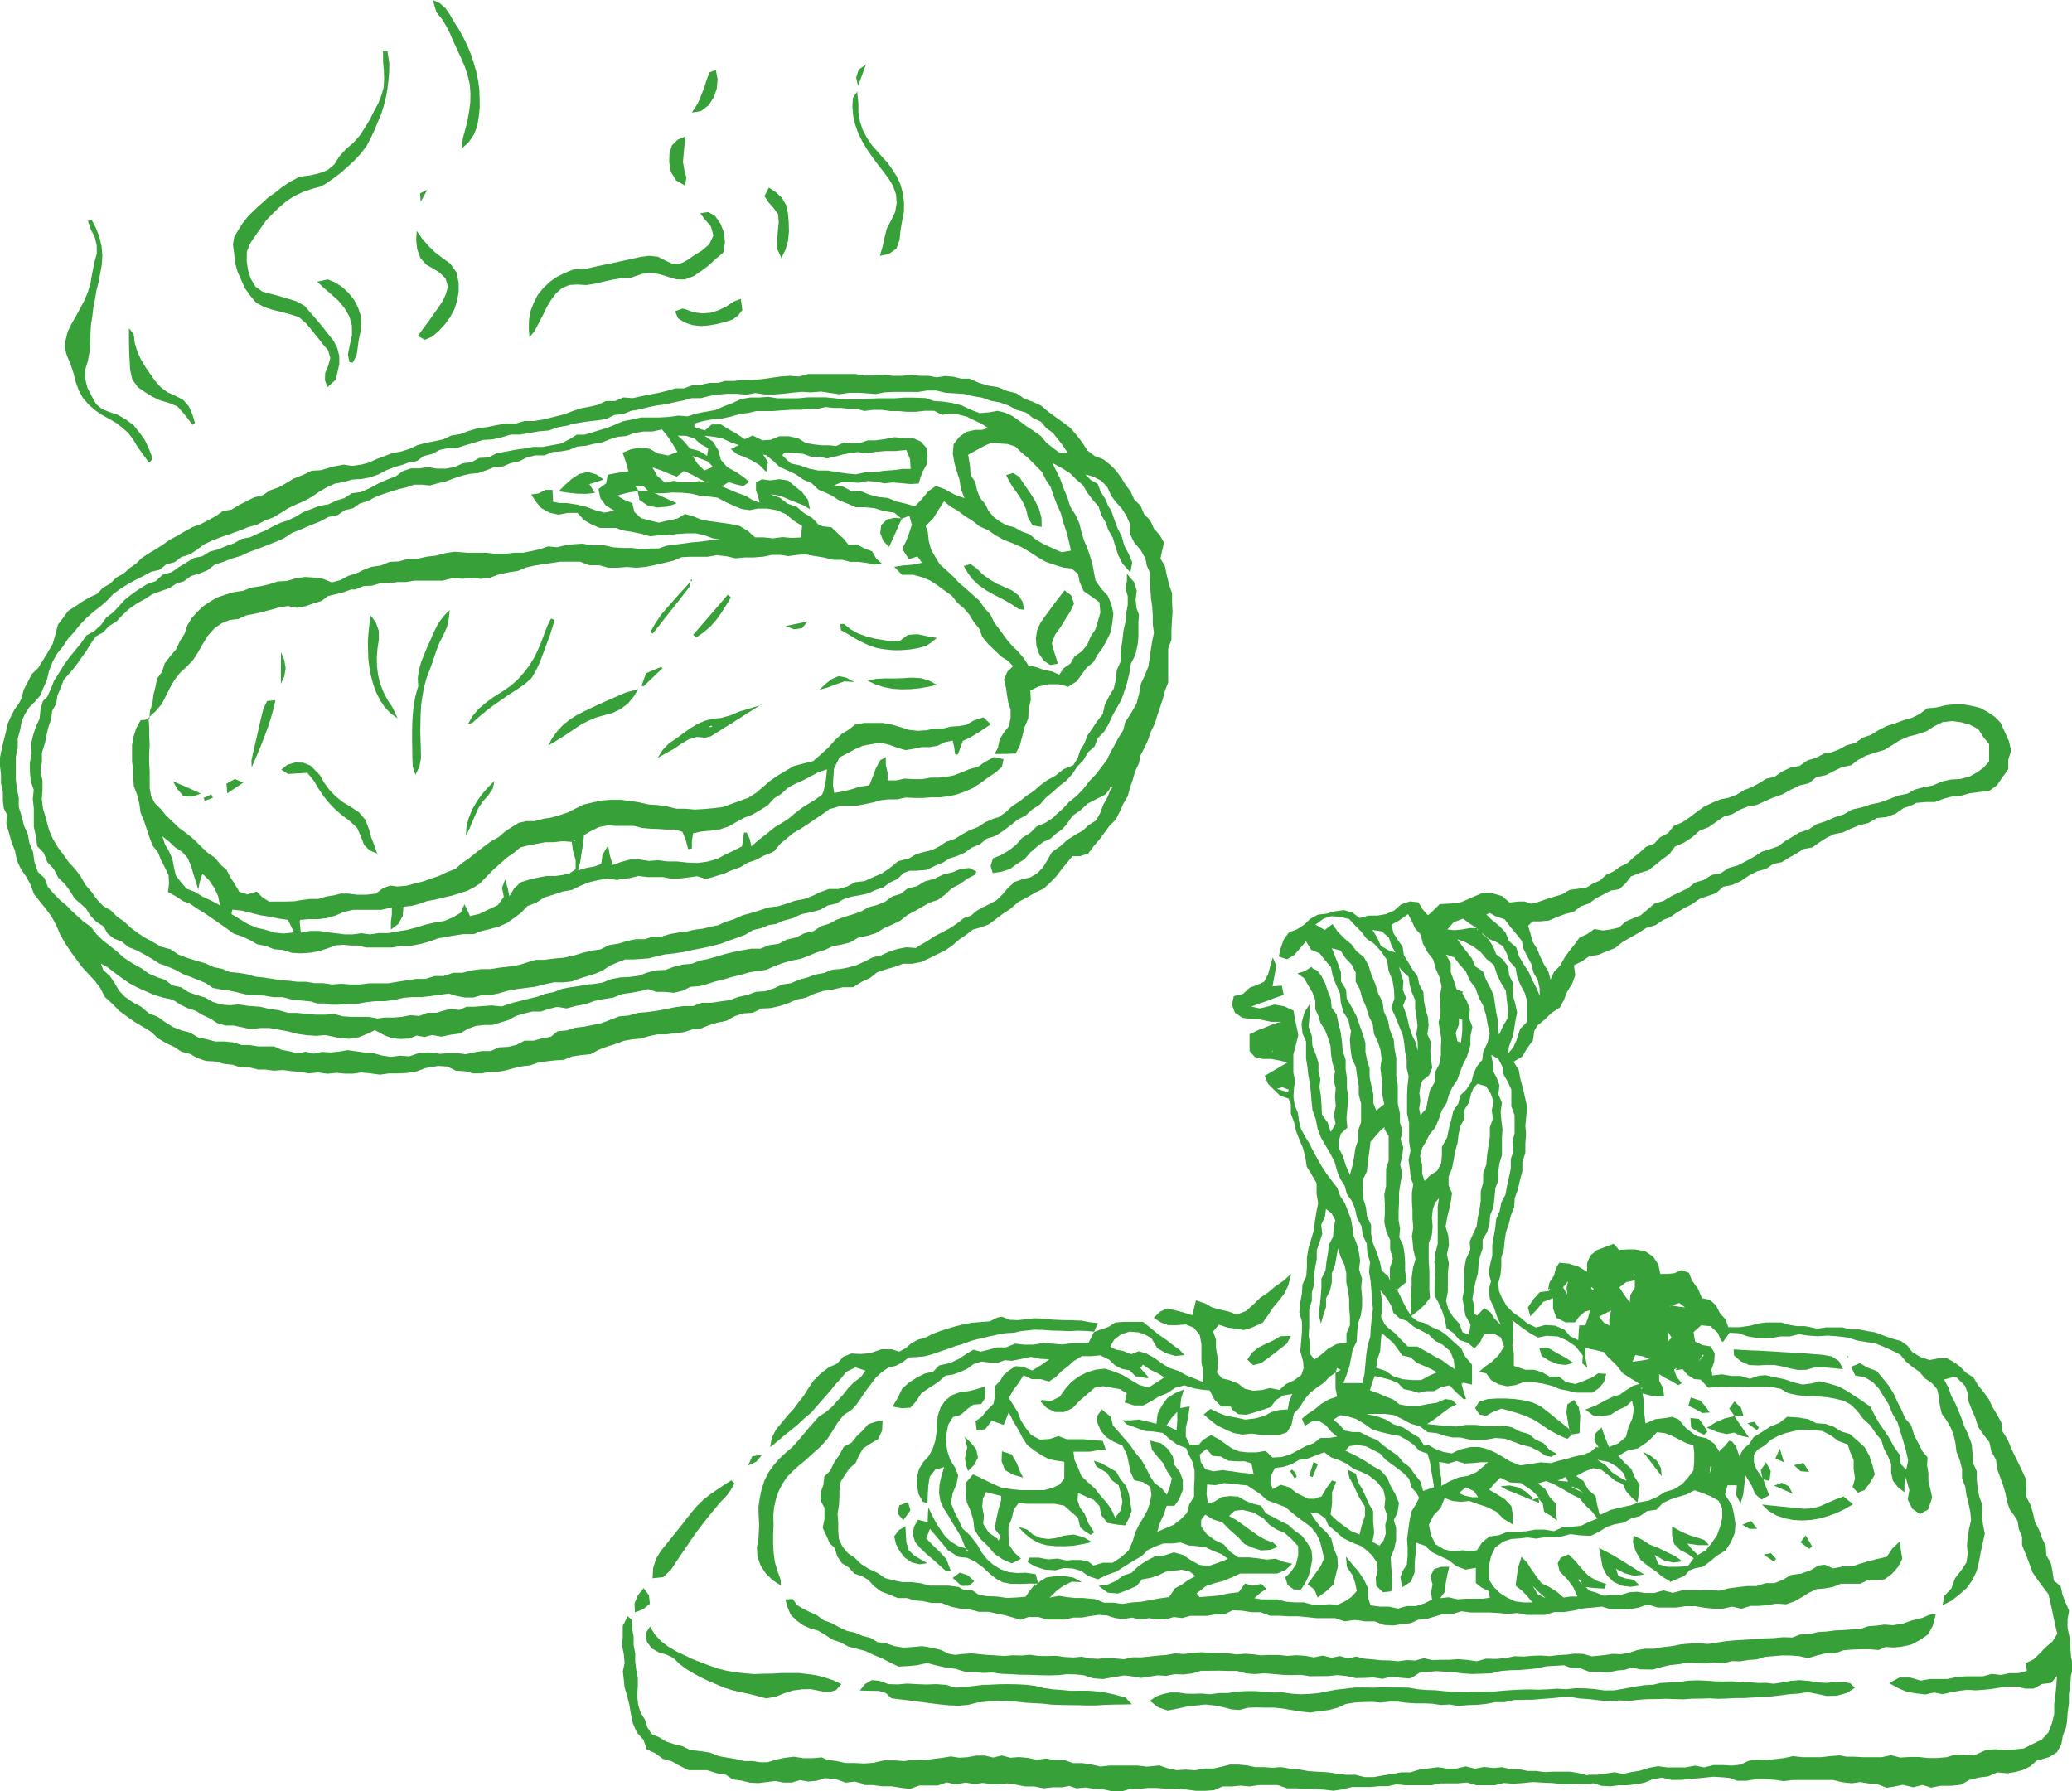 <svg xmlns="http://www.w3.org/2000/svg" viewBox="0 0 222.99 192.76"><defs><style>.cls-1{fill:#38a038}</style></defs><title>img_industry_guide4</title><g id="レイヤー_2" data-name="レイヤー 2"><g id="レイヤー_1-2" data-name="レイヤー 1"><path class="cls-1" d="M9.88 23.69l.46.89.36.94.23.99.09 1.01-.07 1-.17.92-.17.92-.23.9-.15.92-.18.91-.11.93-.15.93-.05.93-.02.94-.06.93-.2 1.07-.28.96-.01.99.24.96.46.9.48.87.63.52.78.32.95.32.86.51.81.6.63.78.59.82.42.91.36.94-.07.3-.25.29-.7-.94-.54-.76-.48-.8-.53-.7-.65-.58-.7-.54-.76-.43-.77-.43-.72-.5-.69-.61-.6-.7-.44-.8-.31-.86-.25-.98-.31-.95-.4-.93-.24-.84.1-.88.21-.86.38-.8.49-.85.47-.86.46-.87.38-.9.28-.94.16-.96.28-1.38.24-.87-.01-.9-.21-.87-.41-.79-.33-.96.42-.08z"/><path class="cls-1" d="M13.88 35.32l.51.66.11.94.28.91.39.86.49.82.54.78.52.74.61.67.72.53.83.37.83.43.62.71.38.87.27.91-.28.21-.47-.66-.5-.62-.64-.71-.88-.37-.91-.26-.86-.39-.81-.5-.78-.54-.61-.83-.23-1.02-.06-1.05-.04-.78-.02-.78-.01-.94v-.96zM41.7 5.52l.2 1.33-.02.92-.08.92-.11.91-.16.91-.23.89-.28.89-.36.84-.35.86-.39.83-.47.89-.61.81-.68.73-.74.69-.75.67-.8.6-.83.58-.54.29-.97.26-.94.33-.9.43-.85.54-.76.65-.72.69-.7.72-.57.81-.58.82-.56.83-.38.91-.02 1 .14.99.3.94.51.86.76.54.9.23.9.24.88.27.89.26.95.51.63.74.64.73.62.74.6.77.61.76.41.78.22.85.01.88-.19.86-.21.86-.87.78-.28-.74.03-.8.32-.74.23-.85-.24-.84-.57-.66-.58-.74-.59-.73-.59-.72-.81-.71-.92-.3-.93-.25-.93-.22-.91-.29-.92-.49-.63-.76-.57-.8-.4-.89-.4-.9-.26-.95-.1-.98-.13-.98.14-.83.43-.72.52-.81.6-.75.69-.67.71-.64.71-.65.79-.55.75-.61.81-.52 1.02-.55 1.17-.15.95-.22.9-.35.74-.62.5-.82.73-.81.79-.67.68-.77.57-.87.54-.88.46-.93.44-.8.33-.84.25-.88.05-.91-.03-.91-.08-.91-.01-1.17.48.01zM44.97 36.16l.56-.77.56-.76.54-.77.55-.77.43-.65.35-.71.25-.89-.27-.88-.67-.64-.53-.34-.86-.49-.65-.74-.33-.93-.11-.98.06-.99.58.83.66.77.73.71.81.62.82.59.67.93.24 1.14v.96l-.16.95-.29.91-.45.85-.57.78-.65.71-.73.63-.78.34-.76-.41zM46.58 0l.75.35.63.55.47.69.41.73.53.82.48.86.43.88.38.91.31.93.27.94.21.96.13.97.04.98.01.98-.1.98-.16 1-.36.93-.56.84-.75.68.11-1.09.26-.95.24-.95.17-.96.13-.98.02-.97-.07-.98-.22-.96L50 7.11l-.44-1-.38-.83-.39-.82-.35-.84-.42-.82-.47-.77-.58-.7L46.58 0z"/><path class="cls-1" d="M37.62 38.98l-.18-.83.22-1.07.22-1.01-.01-1.04-.28-.99-.52-.89-.66-.8-.77-.68-.76-.66-.75-.69 1.15-.25.84.35.76.51.66.63.57.72.42.81.29.86.08.92-.12.9-.17.82-.11.82-.12.82-.41.79-.35-.04zM45.98 20.44l-.35.63-.35.64-.07-.9.77-.37zM56.98 36.31l-.07-.94.02-.95.17-.94.34-.89.43-.85.6-.74.69-.66.78-.55.86-.42.88-.36 1.37-.08.98-.22.98-.21.99-.2.97-.22.99-.21.98-.22.93-.12.94.1.83.43.75.35.82-.02.73-.38.78-.54.81-.49.8-.69.45-.94-.28-1-.69-.79-.44-.61.84-.13.73.41.6.84.38.98.1 1.05-.16 1.03-.09.12-.77.64-.73.68-.81.6-.83.56-.94.35-.93-.02-.88-.27-.9-.28-.92-.15-.94.11-.89.3-.42.16-.96.01-.94.16-.94.21-.93.22-.94.15-.96-.06-.86.05-.8.33-.65.58-.52.69-.48.8-.4.84-.43.82-.43.83-.59.75zM94.69 27.54l.29-.97.21-.99.25-.98.47-.89.42-.88.17-.95-.07-.96-.32-.92-.51-.83-.59-.78-.6-.77-.57-.79-.56-.8-.49-.83-.43-.87-.32-.91-.22-.93-.08-.96.04-.97.47-.71.13 1.28v.97l.16.95.3.91.45.86.54.8.57.64.56.65.58.63.49.7.5.78.38.84.24.89.14 1.02-.01 1.03-.2 1.01-.17 1-.1 1.01-.34.94-.8.57-.98.21zM79.72 32.16l.17 1.21-.46.6-.61.43-.84.27-.86.21-.87.15-.86.06-.85-.1-.82-.27-.74-.45-.33-.78.81-.28.3.07.87.32.92.13.93-.07.88-.28.83-.41.78-.52.75-.29zM84.09 27.77l-.48-1.06.04-.92.06-.92.1-.92-.07-.9-.54-.73-.51-.57-.42-.64.48-.92.74.49.65.6.45.76.2.86.09 1 .03 1.01-.1 1-.27.96-.45.9zM73.77 14.68l-.1.91-.09.92-.08.92.15.85.22.84-.15.85-.95-.55-.58-.93-.17-1.08.03-.91.26-.85.63-.62.83-.35zM74.46 12.12l.67-1.05.35-.85.33-.86.28-.88.27-.69.68-.26.19 1-.09 1.01-.33.95-.56.85-.81.61-.98.17zM93.19 6.96l-.28.76-.28.76-.28.76-.21-.89.27-.86.75-.51.03-.02z"/><path class="cls-1" d="M93.16 6.98l-.03-.12.05.1-.02.02zM125.27 58.39l-.19.85-.19.88.47.78.21 1 .24 1 .33.95v1l.05 1-.07 1-.05 1v1l-.35.95v3.66l-.35.88-.23.91-.3.89-.3.89-.27.88-.41.83-.3.87-.38.84-.43.82-.19.91-.4.84-.25.89-.3.87-.24.91-.48.81-.38.86-.43.84-.68.68-.55.76-.56.75-.61.71-.56.76-.88.28h-.82l-.52.63-.62.75-.58.77-.67.69-.71.66-.88.41-.84.49-1 .53-.88.76-.79.51-.74.57-.75.56-.88.34-.87.24-.71.56-.75.5-.68.6-.79.56-.88.43-.87.43-.87.4-.95.19h-1l-.93.34-.93.27-.93.31-.77.62-.9.41-.92.58h-1.1l-1.06.24-1 .15-1 .3-.93.44-1 .19-.89.4-.92.3-.94.22-1 .05-.97.46-1 .06-.94.31-.88.49-1 .21-.89.27-.87.36-.93.1-.9.29-.93.1-.93.13h-.95l-.92.19-.9.27-.94.08-.92.17-.88.33-.89.28-.88.33-.87.48-1 .1-1 .15-.92.36-.91.06-.9.1-.9.12-.86.32-.91.1-.89.2-.85.24-.87.16h-.89l-.88.16h-.89l-.86-.23-1-.06-.91-.45-1-.06-1.35.23-.91.35-1 .17-1 .05h-1l-1 .14-1-.14-1-.1-.88.13h-.88l-.88-.09-1 .1-1-.14-1 .1-.93-.16-.94-.08-.93-.12-.95.07-.93-.12h-.76l-.92-.22h-.95l-.91-.3-.93-.1-.91-.25-1-.05-.89-.3-.83-.46-.92-.24-.79-.52-.85-.4-.89-.51-.75-.72-.87-.53-.88-.51-.83-.59-.82-.6-.76-.77-.81-.74-.52-1-.59-.77-.66-.71-.66-.71-.58-.77-.57-.78-.67-1-.57-1-.42-1-.51-.92-.62-.85-.66-.81-.62-.79-.36-1-.48-.87-.57-.83-.42-.91-.19-1-.37-.93-.28-1-.29-1 .06-1L.41 87l-.1-.88v-.9l-.2-.92v-.94l-.11-.9v-.94l.19-.93.22-.92.23-.91.18-.85.35-.79.39-.76.5-.7.26-.5.23-.93.45-.85.43-.84.68-.66.5-.8.49-.8.58-1L6 68.13l.23-.9.56-.73.54-.75.78-.49.76-.53.77-.44.82-.38.62-.66.79-.44.63-.64.8-.44.66-.6.68-.47.59-.59.69-.46.81-.48.79-.5.76-.55.83-.43.8-.48.82-.45.89-.32.8-.42.8-.43L24 55l.92-.16.78-.48.81-.41.84-.42.93-.23.79-.53.9-.31.82-.46.81-.49 1-.39.94-.46 1-.06 1.2-.36L37 50l.89.14.9-.12.88-.22.83-.38.85-.32.85-.33.94-.17.91-.28.87-.41.92-.25.94-.18.93-.2.87-.41.95-.15.93-.35 1-.29 1-.12 1-.21 1-.16h1l1-.28h1l1-.16 1.14-.28 1.12-.28.88-.34.89-.3.93-.17.91-.21.87-.41h1l.88-.39 1 .08.92-.2.92-.19.92-.17.91-.22.9-.27h.95l.89-.33.94-.06.92-.2h.95L78 41h1l1-.12h1l1-.07 1-.15 1-.14 1-.07 1 .07 1-.27H92.06l1 .16h1l1-.11 1 .15h1l1-.11 1 .11h.88l.88.16.89-.14.88.07.86.21h.9l1 .45 1 .3 1.05.17 1 .41 1 .25.83.57.93.34.9.42.76.65.79.58.8.57.8.6.65.76.61.79.55.86.81.62.88.32.73.57.65.65.55.74.48.78.55.73.39.87.69.68.37.89.67.68.39.88.64.72zm-55.45-5.51l-.58-.57h-.88l.39.55-.87.1-.8.19-.67.2.75.43.89.37.22.95.71.66.92.24 1 .25 1-.24 1-.2.83-.49.94.27.92.38 1 .14 1 .14 1 .14 1 .21.91.55.76.68h.94l1 .11 1-.14 1 .09 1-.05.12-1.24-.93-.59-.84-.69-1-.42-1-.17h-1l-.85.17-.88-.12-.82-.34-.9-.41-.88-.47-1-.13-.94-.09-.92-.22-.93-.09-1.07-.03-.93.08h-.93zM97.1 55.8v.09l-.86-.72-1.13-.17-1-.31-1-.1h-1l-.9-.39-.9-.35-.81-.53-.69-.32-.73-.3-.73-.7-.89-.38-.79-.56-.87-.41-.89-.39-.71-.67-.75-.6-.32-.07.52.8-.18 1.07-.71-.72-.76-.47-.8-.39-.86-.32-.69-.55.86-.44-.92-.32-.85-.4-.92-.18-1-.11.92.65.58.95.26 1 .7.8.93.5.73.5.7.56-.64.46-.79-.18-.79-.24-.74.45.86.36.82.35.84.29.77.46.77.29-.12-.55-.26-.8v-.83l.64-.33.83.11h.13l.93-.12.92.14.72.61.8.65.63.83.21 1-.69-.41-.74-.3-.75-.29-1-.44-.99-.16h.08-.15l1 .37.82.63 1 .35.78.67.88.52.7.74.42.16.94.1.68.65.69.63.52.68.84-.12.79.43.86.32.46.79.6.54-.79.11-.86-.19-.86-.11h-.88l-.85-.22h-1l-.99-.25-1-.16-1-.18-.92.06-.92.13-.84-.13h-.93l-.91.19-1 .08h-1l-1 .1-1-.23-1-.11-1 .17H74.25l-.92.05-.85.37-1 .24-1 .23-1 .2-1 .09-1-.08-1 .08h-1l-1-.27h-1.06l-1-.38H60.31l-.93.14-.93.13-.93.15-.92.21-.88.37-1 .15-1 .21-.95.35-1 .14-1-.1-1 .09-1-.08-1.15.28h-3.01l-.92.15h-.92l-.91.13h-.93l-.89.26-.94.05-.86.36h-.45l-.83.3-.82.21-.85.2-.69.53-.89.27-.88.3-.89.17-.94-.2-.89.13-.87.25-.9.23-.9.22-.92.17-.86.39-.94.11-.87.36-.77.54-.76.85-.5.84-.49.86-.53.83-.67.71-.73.67-.61.78-.49.84-.44.88-.44.87-.65.76-.83.78.13.11.07-.88.27-.86.1-.88.22-.87.18-.89.54-.74.27-.88.59-.77.64-.75.41-.88.52-.83.28-.86.46-.78.6-.67.65-.62.73-.49.78-.45.84-.29.92-.28 1-.14.9-.35 1-.15.93-.21.91-.3 1-.06.92-.27 1-.16 1 .07 1 .14.9.38.93-.25.86-.46.93-.29.87-.43L40 61l1-.14.93-.39 1-.05 1-.28h1l1-.23 1-.11 1-.27 1-.15 1.41.11h2l1 .11h1l1-.11h.94l.91-.18.91-.2.89-.31.95.1.91-.22.92-.11.93-.06.93.18h1.4l1 .22 1 .06h1l1 .15 1-.09h.86l.82-.29.85-.12.85-.1 1.05-.15 1.06-.09 1.06-.15 1-.05-.89-.15-.89-.33-.92-.2h-.95l-1.14.08-.94.14h-.94l-.95.1-.91-.27-1.05-.21-1-.16-.71-.26h-1.73l-.88-.37-.83-.48-.69-.77H61.1l-1 .19-1-.23-.86-.49-.56-.67-.51-.78.77-.11.77-.39h.75l.07 1.28.72.14H61l1.06.16 1 .23 1 .38 1 .26 1.05-.22-.9-.53-.59-.79-.21-1 .83-.62.16-.92 1-.19 1.23-.18-.28-1-.34-1 .91-.37 1-.18 1 .13.85.49 1.14.23 1-.38-.49-.82-.54-.82-.64-.79-1 .23h-1l-1 .17-.85.32-.91.08-.86.27-.84.35-.89.14-.88.21-.9.08-.84.36-.9.16-.92.07-.86.36h-.99l-.89.22-.84.42-.9.19-.85.36-.94.07-.84.34-.85.3-.91.08-.87.21-.86.28-.85.33-.88.2-.87.24-.81-.09h-.87l-.83.29-.83.19-.82.25-.82.27-.86.32-.8.44-.88.26-.73.52-.9.21-.76.53-1 .2-.89.48-1 .39-1 .44-1 .39-.89.59-.92.4-.93.36-.93.37-.94.34-.91.42-1 .3-.93.36-.9.29-.76.6-.87.35-.91.27-.77.57-.79.24-.8.51-.89.31-.89.32-.86.55-.88.49-.83.58-.73.69-.61.66-.78.46-.61.67-.8.45-.53.74-.46.77-.53.74-.71 1-.6.72-.63.7-.31.84-.36.82-.14.9-.44.8-.11.9-.3.85-.2.89-.17.84-.32 1v1l-.15 1 .21 1v1l-.07 1 .12 1 .25.82.22.82.23.82.35.78.51.88.61.82.59.83.7.75.61.82.51.9.65.75.58.8.68.72.82.47.66.67.77.53.69.65.75.57.79.51.88.48.87.5 1 .27.84.56.93.36 1 .31 1 .29.91.41.9.18.85.35.92.08.9.15.88.26.91.09.9.14.9.15.91.06.91.11h.93l.92.15h.94l.93.14 1-.07 1 .07h1l1-.12h2.06l1-.17 1-.15 1-.16h1l1-.31h1l1-.35h1l1-.26 1-.13h1l.9-.15L55 104l.9-.16.87-.27.87-.27h.92l1.09-.14 1-.09 1-.2 1-.31 1-.24 1-.15.91-.46 1-.15 1-.31.9-.17h.93l.88-.28h.92l.89-.27.9-.16.91-.11.89-.21.86-.1.83-.21.84-.17.78-.36.93-.29.89-.41.94-.25.93-.29.92-.31 1-.11.93-.29.92-.32 1-.18.91-.35.84-.41.92-.32h1l.94-.26.87-.47 1-.12.93-.42.94-.41.85-.57.92-.75 1.16-.29.76-.46.84-.24.85-.19.77-.38.78-.52.91-.31.8-.49.82-.45.87-.33.79-.52.86-.38.59-.17.77-.54.69-.65.8-.51.73-.6.79-.51.71-.63.76-.56.84-.45.89-.71 1.06-.44.47-.75.27-.84.46-.75.31-.83.5-.72.54-.82.62-.78.22-1 .44-.88.52-.86.24-1 .09-1 .41-.92v-1l.18-1.16.13-1.17.21-.92.08-.94.17-.91v-.93l-.25-.89.16-.75v-.77l.77.89.29.91-.12.95.09.93.27.72-.06.75v1.63l-.08.8-.24 1.12-.5 1-.16 1-.23 1-.31.95-.33.94-.5.87-.46.83-.4.87-.48.82-.68.7-.35.9-.73.65-.47.83-.66.68-.53.8-.64.71-.76.58-.7.64-.73.6-.65.75-.83.53-.72.66-.88.46-.76.61-.78.59-.82.53-.94.3-.74.6-.87.36-.76.55-.86.37-.79.25-.69.44-.77.31-1 .48-1.15.09h-.68l-.67.26-.63.63-.81.38-.72.53-.84.28-.81.37-.87.19-.9.15-.87.28-.79.47-.89.2-.8.46-1 .27-1 .19-1 .46-1 .27-.76.34-.82.13-.76.32-.92.21-.81.49-.87.33-.88.31-.87.33-1 .26-1 .22-1 .19-1 .22-1 .16-1 .1-1 .23-.76.2-.78.06-.87.06h-.9l-.83.32-.81.34-.73.49-.82.37-.85.27-.86.26-.85.32-.9.09h-1l-1 .21-1 .26-1 .13-1 .13-1 .18-1 .29-.89.18h-.92l-.88.26h-.91l-.9-.17-.84-.26-.87.12-1 .14-1 .12h-1l-1 .08-1 .23-1 .13h-1l-1 .11-1 .18h-1l-1 .09h-.84L35 108h-.83l-.74-.22-1-.1-1-.1-1-.26h-1l-1-.17-1-.06-1-.07-.88-.22-.88-.19-.89-.12-.89-.17-.75-.52-.82-.34-.83-.33-.84-.32-.78-.44L18 104l-.85-.3-.8-.51-.81-.47-.83-.44-.88-.35-.74-.61-.81-.3-.68-.52-.47-.8-.77-.5-.62-.65-.49-.77-.62-.56-.63-.54-.39-.68-.61-.84-.74-.72-.47-.91-.7-.75-.39-1-.7-.71L3.87 90l-.23-1v-2l-.11-1 .1-1-.32-.93-.09-1v-1l.19-1-.07-1 .22-.94.3-.92.4-.86.1-1 .26-.9.46-.45.39-.85.34-.88.54-.84.52-.85.58-.81.63-.77.63-.77.57-.83.89-.5.7-.64.55-.78.76-.58.64-.68.64-.7.76-.6.8-.55.82-.51.93-.32.72-.68 1-.28.76-.55.8-.48.8-.49.94-.2.79-.5.9-.23.84-.36.87-.3L26 58l.92-.18.83-.39.85-.35.8-.44.82-.39L31 56l.82-.39.79-.48.88-.34.87-.35.95-.15.85-.4.9-.28.8-.52 1-.14.93-.41.9-.49.93-.42 1-.38.74-.56.87-.28h.92l.9-.15.9.17h1.07l.93-.17.86-.4.94-.12.84-.46 1-.05.85-.45.93-.16 1-.2 1-.14 1-.18h1l1-.18 1-.18.88-.45.83-.51h.84l.82-.24.81-.26.81-.24.78-.31.9-.39 1-.2.95-.21h2l1-.06 1-.14 1 .08 1-.32 1-.18 1-.18.91-.4.93-.35.91-.43 1-.17h1l.95-.07.95.15H85.95l1-.1h1.9l.95.09.95.13h1.9l.93-.07.93-.05h1.86l.93-.07h.93l1.4.05.85.31 1 .07 1 .15 1 .25.94.45 1 .39 1.09-.09.85-.16.84.21.77.36.76.54.75.56.79.51.76.55.6.72.74.59.69.5h.86l-.5-.76-.55-.7-.55-.7-.73-.53-.58-.69-.82-.37-.78-.61-1-.28-.86-.46-.92-.33-1-.19-.92-.33-1-.17-.95-.23-1-.07-1-.06-1-.24h-1l-.92.15H96.08l-.92.05-.91.18-.92-.08-.92-.06h-1l-1.06.16-1-.14-1-.15-1.05.09-1-.06-1 .09-1 .12-1 .07h-1l-1-.15-1 .18-1-.1h-1l-1 .08-.94.15-.93.24h-1l-.92.26-.93.18-.92.22-.95.12-.93.19-.92.24-.92.15-.88.36-.94.09-.85.43-.93.15-.93.1-.92.13-.92.16-.44.16-1.07.19-1 .35-1.08.09-1 .18-1 .17h-1l-1 .3-1 .22-1 .06-1 .31-1 .29-.86.29h-.92l-.89.18-.82.44-.88.22-.74.54-.94.17-.53.21-.92.26-.89.34-.85.45-.9.33-.94.17-1 .06-.9.27-.94.16-.86.39-.82.47-.78.54-.83.47-.88.37-.86.41-.81.51-.82.49-.9.33-.84.45-.92.25-.88.35-1 .37-1 .34-1 .38-.94.45-.73.56-.77.5-.89.27-.74.56-.9.24-.73.59-.91.21-.8.44-.86.43-.84.46-.81.51-.77.57-.66.7-.72.63-.76.58-.75.66-.69.73L8 68l-.68.74-.55.84-.64.78-.48.89-.37.94-.24 1-.36.81-.35.86-.62.71-.59.58-.44.71-.35.77-.14.84-.28 1v1l-.21 1v2.38l.11 1 .21 1v1l.31 1 .25 1 .41.92.19 1 .38.93.15 1.09.37 1.05.72.68.35.93.64.74.68.69.75.63.41.43.68.64.7.63.78.54.57.76.67.66.74.58.73.58.82.73.92.61 1 .55.77.56.87.37.9.31.76.59.94.2.8.52.88.32.9.26.83.47.9.29.94.08.94-.09 1 .15 1.34.1 1 .24 1 .13 1 .29h1l1 .12 1 .07h1l1-.06.91.24.93.06h1.86l.92.17.74-.1h.94l.93-.07.93-.18.95.08.88-.34h.95l.81-.24.81-.19.85.13.79-.35h.84l.83-.07 1.05-.07 1.07.11 1-.35 1-.25.91-.23.91-.22.88-.32.92-.18.84-.34.87-.17.88-.12.87-.17.89-.08.88-.14.91-.37 1-.19 1-.05 1-.13.92-.35.94-.23 1-.05.92-.34.94-.23.94-.08.88-.34.92-.18.9-.26.9-.27.91-.22.92-.18 1-.18h1l.93-.38 1-.13.9-.47 1-.23.9-.45 1-.24.8-.53.9-.27.72-.4.88-.32.9-.27.88-.31.82-.46.91-.24.87-.36.77-.56.9-.28.75-.58 1-.24.88-.53 1-.27.92-.45 1-.24.94-.38.91-.09.75.38-.14.33-.85.45-.78.56-.86.45-.71.67-.78.58-.92.31-.85.48-.65.38-.87.46-.77.61-.88.43-.89.39-.84.52-.94.29-1 .21-.86.51-.91.23-.93.17-.86.4-.9.27-.87.37-.88.33-.93.18-.91.25-.93.34-.9.41-1 .13-.91.16-.88.26-.89.21-.88.26-.89.22-.88.28-.89.24-.93.06-.86.42-.92.23-1-.1h-.91l-.86-.3-.79.2-1 .19-1 .14-1 .39-1 .15-1 .21-1 .35-1 .18-1 .27-1-.17-.91.22-.86.29h-.93l-.88.21-.87.26-.8.44-.73.22-1 .31h-.91l-.88.11-.85.3-.85.51-1 .13-1 .21-1-.18-.82.22-.84-.16-.78.32-.91.05-.89-.07-.86-.31-1.06-.57-.83.4-.92.37-1 .16-1-.07-1-.21-.6-.12-1 .08-1-.07-1-.14-1-.27-1-.18-1-.18h-1l-1 .13-1-.22-.86-.18h-.91l-.85-.26-.76-.49-.8-.37-.75-.46-.83-.27-.78-.37-.87-.56-1-.21-1-.3-.93-.41-.92-.41-.89-.48-.79-.56-.78-.58-.77-.59-.86-.45-.07-.11v-.08l.21.08.32.91.71.64.52.76.46.81.64.67.85.59.91.49.8.68 1 .41.83.6.82.5.9.35.93.24.83.51.94.2.92.24h1l.95.1.92.29h.87l.86.14h1.74l.8.37.86.16.86.22.89-.18.87.21.86-.19.93.06.91-.09.92-.16.92.13.91.13.92.06.89.25 1 .16 1-.13 1 .07 1-.35 1.16-.08 1.14.16.93-.08h.91l.91.12.9-.19.89-.15h.93l.86-.4 1-.05.91-.22.86-.45h1l.9-.25.94-.17.71-.58 1-.1.91-.29 1-.12.94-.19.94-.2.93-.36.93-.36 1-.08.94-.28 1-.09 1-.13 1-.18 1-.21 1-.13h1l.93-.35h1l1-.15 1-.14.93-.34 1-.22.92-.34 1-.06.93-.31.89-.41.94-.14.86-.38.9-.24.88-.32.92-.16.89-.36.87-.07.86-.17.85-.24.88-.39.85-.44.94-.23.87-.4.91-.29.95-.18 1 .08.4-.27.82-.46.78-.53.84-.43.83-.44.78-.52.74-.58.75-.25.6-.52.72-.4.74-.36.73-.41.64-.64.58-.69.68-.61.87-.3.83-.19.74-.44.6-.62.45-.73.53-.93.88-.62.78-.7.89-.56.78-.44.65-.61.79-.5.44-.81.31-.85.44-.79.34-.83.21-.26-.2-.14-.11.35-.45.55-.96.5-.94.49-.78.71-.87.62-.6.88-.52.57-.63.44-.61.56-.77.34-.66.5-.73.63-.63.73-.82.51-.78.57-.92.28-.9.13-.23-.77.26-.82.82-.33.87-.5.79-.61.65-.76.85-.52.71-.7.92-.38.84-.55.28-.29.77-.69.71-.75.81-.65.71-.75.64-.82.68-.71.6-.78.59-.78.43-.88.43-.77.41-.78.49-.75.22-.88.64-1 .58-1 .28-1.07.2-1.09.46-1 .34-.86.14-.91.13-.91.14-.9.19-.9-.13-.91v-.94l-.06-.95-.13-.93-.06-.94-.09-.94v-.94l-.3-.68-.15-.75-.52-.94-.69-.79-.46-.94v-1.08l-.41-.91-.47-.74-.6-.65-.53-.71-.4-.89-.66-.72-.86-.44-.86-.25.55.58.78.45.32.84.46.73.35.8.33.51.32.94.34.93.46.88.27 1 .47.88.39.91-.2 1.1-.83-.93-.47-.91-.33-1-.26-.89-.47-.81-.31-.87-.47-.79-.28-.9-.62-.7L117 53l-.47-.81-.72-.6-.65-.66-.79-.5-1.12-.61.43.86.44.91.36 1 .39.93.31 1 .55.86.42.92.25 1 .26.84.34.81.29.83.26.84.16.86.19 1 .59.84.73.8.38.9.22 1-.11 1-.17 1-.44.91-.44.8-.54.73-.45.81-.72.58-.54.74-.53.74-.92.58-1-.27h-1.17l-1 .23-.91.45.06 1-.23 1-.05 1-.39.92-.25 1-.27 1-.43.85-1.14.05h-1.13l.36-.7.17-.85.44-.74.58-.71.16-.9v-.87l-.27-.84-.23-1.53-.21-.85.36-.86.62-.59-.56-.59-.69-.43-.72-.68-.72-.69-.63-.78-.32-.88-.59-.71-.48-.79-.6-.69-.7-.6-.57-.73-.79-.57-.76-.56-.8-.52-.88-.36-.93-.26h-1.21l-.85-.86 1-.15 1-.08 1-.2-.49-.68-.92.29-.72-1.1.42-.85.33-.87.28-.89-.26-.95zM114 72.61l.47-.69.73-.5.44-.76.77-.55.6-.72.36-.88.52-.78.28-.9.25-.91-.1-1.1-.81-.59-.88-.61-.43-.95-.18-.9-.71-.59-.88-.1-.95-.29-.92-.32-.85-.49-.82-.54-1-.58-.92-.4-.93-.35-.87-.48-.82-.57-.92-.4-.78-.62-.84-.52-.79-.6-.74-.41-.68-.56-.61.94-.58.93-.79.79.23.63.1.95.24.92.47.83.5.81.71.63.69.64.66.71.74.62.71.65.73.64.55.8.65.72.4.84.66.87.64.89.6.71.67.65.6.71.51.79.86.18.81.3.86.16zM89.78 52.22l.95.15.9.48h1l.92.38 1 .26 1 .1.92.38 1 .23 1 .29.74-.78.68-.82.82-.59 1 .36 1 .56 1.09.39-.39-1-.15-1-.29-.89-.26-.91-.17-1 .09-1 .6-.78.79-.56.94-.21h.73l.65-.2-.71-.46-.8-.37-.79-.39-.82-.21-.83-.13-1 .15-.85-.44h-1l-1 .11h-.91l-.9-.08h-.91l-.9-.13h-.91l-1.01.12-.79-.23h-.84l-.84-.1h-.84l-.83-.09L88 44h-.8l-1 .1h-1l-1 .06-1 .08h-1.81l-.89.21-.9.11-.87.26-1 .22-1 .09-1 .17-1 .28v.39l1.14.35.73-.64h1l.81.51.85.48.9.6.84-.41 1.05.53.91-.06.9-.38h1l1 .2.84.52.85.15.84.1h.84L90 48l.83-.38.9.11.87-.07.8-.27h.83l1-.13 1-.21 1 .09h1l.85.37.62.68.13.89-.09.87-.44.81-.25.67-.17.61-.89.05L97 52l-.91-.08-.92.1-.91-.19-.92-.06-.91.19-.92-.06h-.92zm14.41-3.28l.21 1.26.05.92.51.76.19.88.32.83.55.64.37.76.57.67.68.49.73.4.8.2.79.45.84.3.69.57.76.46 1 .46 1 .44 1-.17-.21-1-.26-1-.34-1-.26-1-.42-.94-.39-1-.29-.89-.52-.78-.41-.84-.73-.75-.73-.73-.8-.67-.62-.6-.82-.27-.85-.06-.87-.1-.8.36-.86.47zM98 50.47l-.06-1.05-.4-1-1.13.12h-1.09l-1.08.09-1.08.17-.82-.15-.81.11-.81.15-.84.23-.86.2-.87-.19h-.87l-.82-.3-1.06-.12h-1l-.21.27.9.87 1 .22 1 .35 1 .2h1l1 .17 1 .14 1 .1 1-.21h1l1-.17 1-.07 1-.13zm-27.79-.17l.54.94.85.71.91-.2.9.16h.9l.91-.13.91.16-.86-.41-.81-.45-.85-.39-.78.61-.9-.35-.88-.37zm2.74-3.42l.67.63.64.77 1 .25.84.53.13-.83-.82-.43-.68-.61-.87-.28zm1.59 2.19l.53.84.73.73.93-.39-.54-.58-.84-.33zm13.79 9.22h.05l.07.15z"/><path class="cls-1" d="M16 77.37l.06.94v.94l.05.94-.06.94v.94l.06.94v1.81l.15.86.41.77.62.61.55.67.72.69.72.69.81.59.77.63.71.71.72.69.83.58.65.77.63.56.38.75.45.71.51.86.88.3 1-.3.63.62.71.45h1.69l1.01-.03.87-.15.87-.1h.87l.83-.26.88-.14.7-.18h.75l1 .12h1l1-.11.81-.6.75-.27.79.1.94-.08.91-.24.91-.23.88-.31.88-.3.84-.4.88-.34.71-.63.79-.54.75-.61.76-.58.77-.58.85-.47.73-.63.72-.47.74-.45.85-.18h.86l.89-.24.89-.14.87-.25.87-.28.81-.41.9-.45 1-.24 1-.21 1-.07h1l1 .12 1 .15 1 .23 1 .07 1 .14 1 .25h1l1 .09 1-.06 1-.09 1-.12.92-.33.91-.34.93-.33.83-.53.75-.64.76-.66.83-.57.86-.51.87-.51 1-.26 1.07-.27.83-.72.81-.74.73-.82.72-.65.82-.5L92 78l1-.2h2l1 .19.94.27.89.29.94.1.94-.06.87-.18h.89l.87-.21.89-.06.77-.14.77-.45 1.07-.35.78.75-.69.47-.73.48-.76.45-.82.39-.27.74-.26.71h-.3l-.1-.77-.16-.71-.83.16-.8.39-.87.15h-.88l-.86.19-.85.13-.9-.27-.89-.32-.93-.21-.93.16-.92.17-.86.37-.82.45-.84.43-.6 1.22-.06.89-.05.89.14.83.9-.16.95-.23.93-.29 1-.15.36-.91.34-.91.46-.86.61-.35v.83l.19.84v.84h.93l.92-.2.94.06h.93l.92-.16h.83l.82-.08.8-.15.87-.33.86-.36.91-.24.75-.53 1-.53 1 .24-.17.82-.69.61-.77.51-.74.55-.9.6-1 .44-.85.29-.88.17-.9.11h-.9l-.9.07h-.9l-.92-.05-.9.2h-.91l-.9.1-.88.25-.89.18-.8.15h-1.64l-1.29.37-.76.55-.78.52-.77.53-.78.51-.82.47-.72.6-.72.6-.59.74-.26.15-.87.34-.83.45-.89.3-.81.49-.88.31-.86.38-1.34.41-.63.17-.94-.3-1 .14-1 .12h-.85l-.83-.17h-1.69l-.94-.12-.91.23-.93.1-.45.11-1-.15-1 .15-1 .24-.94.37-.91.45-1 .18-1 .33-1 .31-.85.55-.95.37-.7.73-.75.56-.77.54-.86.38-.9.25-.91.21-.89.35h-1.1l-1.08.16-1.07.2-.58.09-.95.35-1 .27-1 .19h-1l-1 .18h-2.83l-.92-.21h-.66l-.86-.08-.86.07-.81.31-.91.3-.94.17-1 .07-1-.05-.93-.3-1-.09-.87-.35-.93-.18-.82-.47-.85-.39-.89-.3-.75-.56-.76-.54-.77-.52-.79-.54-.82-.51-.8-.55-.7-.25-.81-.53-.85-.47.11-.89-.05-.92-.4-.84-.42-.81-.32-.81-.58-.73-.31-.82-.31-.91-.3-.91-.37-.89-.14-1-.23-.93-.35-.9-.08-.92v-.91l-.12-.81v-1.84l.17-.91.28-.88.47-.86 1-.12zM21.74 94h-.18.23l-.28.9-.18.84-.23-.8-.29-.88-.25-.88-.37-.85-.6-.66-.75-.48-.64-.61-.73-.58.29.88.44.76.35.8.16.85.21.92.56.75.62.7.9.34.86.53.92.42.9.49-.21-1-.43-.92-.57-.83zm20.38 3.68l-1.12.24h-3l-1 .22-.87.39-.91.27-.95.12h-1l-.95.08-.07.14.12 1.24 1-.19h1l.91.15.9.1.9.12h.91l.91-.13.9.13 1-.14h1l1-.18 1-.16 1-.26 1-.31 1-.23 1-.16.93-.38.87-.52.38-.9.32.63.28.64 1-.23 1-.48 1-.47.64-.88-.19-1 .33-.87.26.86.2.93.52-.85.72-.65.92-.29.91-.21.92-.17h.94l.8-.11.77-.19.63-.43v-1l-.29-1-.14-1.05h.41l-.09-.1-.28.21-1-.08-.93.11h-.93l-.91.17-.9.16-.9.24-.72.6-.76.52-.69.62-.77.69-.72.74-.72.74-.65.41-.68.35-.85.26-.85.27-.87.19-.86.22-.86.15-.83.3-.84.22-.9.1-.08 1-.48.85-.79.6v-.83l.1-.8v-.81l.16.09zm38.74-6.59l.82-.72.85-.65.83-.68.77-.46.75-.48.68-.58.7-.54.75-.48.76-.46.71-.53.16-.39.24-1.12.12-1.2-.95.32-.84.45-.85.44-.81.36-.78.43-.65.61-.83.53-.66.73-.83.52-.84.49-.86.32-.85.47-.85.48-.92.31-1 .14-1 .09-.89.2-.13.82v.8l-.4.08-.26-1-.36-.87-.83-.24h-.9l-.89-.06-.82-.03-.89-.08-.86-.22h-1.88l-.94-.06-.93.17-.85.41-.8.47-.09.94-.17.93-.13.94-.25 1 .88-.28.84-.15.77-.26.14-1 .6-1 .2 1.09.3 1 .91-.33 1-.26h1l1 .16 1-.08 1 .13h1l1.11.12 1.12.05 1.1-.16 1-.28L78 92l.94-.45.91-.46.12-.73.1-.76h.29l.34.72zM31 99l-1-.14-1-.21-1-.15-1-.25-1-.25-1-.1-.09.47.85.52.86.53.93.41 1 .23 1 .31 1 .1 1.09-.12z"/><path class="cls-1" d="M44.71 83.38l-.29-.85-.04-.93-.01-.94-.02-.93v-.94l.02-.93.05-.94.1-.93.15-.92.24-.9.1-.3-.05-.89.13-.88.24-.87.33-.82.34-.83.37-.8.35-.82.44-.86.56-.77.68-.68-.1.95-.21.93-.4.86-.46.91-.35.95-.31.96-.35.95-.34.89-.24.92-.18.94-.13.94-.06.95-.02.95-.02.95.03.95.03.96.02.96-.17.94-.43.87zM30.26 82.83l.68-.53.83-.24.86.02.81.33.97.99.48.84.58.79.67.69.76.61.84.5.9.6.7.83.38 1.02.24.87.33.85.3.86-.81-.33-.61-.62-.3-.82-.44-.99-.79-.74-.78-.58-.74-.63-.67-.69-.61-.75-.54-.8-.49-.84-.74-.9-1.16.07-.9.06-.75-.47zM81.87 75.85l-.77.5-.78.47-.76.5-.77.49-.78.48-.77.49-.77.48-.6.13-.87-.08-.88.26-.79.47-.75.52-.8.44-1 .56.56-.88L72 80l.86-.58.71-.53.72-.51.76-.46.81-.35.86-.22.88-.08 1-.28 1-.42 1.11-.33 1.1-.34zm-5.2 2.34l-.09-.09-.25.07.1.1zM68.69 74.16l-.5.83-.63.74-.77.58-.86.42-.93.25-.87.25-.83.35-.8.42-.75.5-.74.5-1 .64-1.02.6.43-.79.52-.72.61-.66.69-.57.74-.49.8-.41.89-.43.91-.43.91-.4.91-.4.91-.4 1.38-.38zM50.34 77.97l.51-.9.67-.79.79-.67.83-.61.88-.55.84-.57.77-.65.68-.76.62-.8.54-.86.44-.91.39-.93.35-.95.29-.74.36-.71.39.15-.25.84-.27.85-.36.95-.35.96-.36.95-.43.92-.48.8-.69.62-.83.57-.85.54-.83.58-.83.57-.8.61-.78.65-.75.67-.54.13.05.04zM100.82 68.66l-.57.46-.59.4-.86.23-.88.15-.88.07-.88.01-.89-.09-.87-.14-.83-.27-.79-.36-.77-.42-.74-.45-.76-.43-.09-.66.39-.02.73.58.82.46.88.31.91.24.92.15.93.15.87-.08.84-.63 1.04-.07 1.03.22 1.04.19zM39.91 66.23l.54.78.32.88v.95l-.14.94-.08.96.02.95.12.95.22.93.35.89.44.85.53.8.56 1.19-.75-.53-.64-.67-.51-.78-.42-.83-.31-.88-.24-.89-.17-.92-.11-.92-.03-.93-.02-.93.07-.93.1-.93.15-.93zM100.83 73.71l-.94.2-.94.17-.96.09-.96.02-.96-.06-.94-.18-.91-.29-.87-.41.95-.19.96-.05.96.01.95-.03.96-.06.95.05.92.27.83.46zM60.13 52.88l.68-.7.72-.64.81-.53.92-.22.92.27.79.55-.77.25-.77.24.6.95-.97.1-.98-.02-.98-.11-.97-.14zM29.64 75.36l-.21.93-.26.93-.29.91-.33.9-.34.9-.37.89-.37.88-.38.88-.03-.74.2-.94.22-.93.22-.94.21-.93.21-.93.24-.93.39-.8.89-.08zM97.08 55.76l-.35.77-.34.78-.35.77-.35.78-.63-.64-.33-.84.11-.88.6-.58.82-.19.86.06-.04-.03zM74.6 68.32l.62-.72.62-.72.63-.72.62-.72.62-.72.62-.72.33.28-.49.83-.52.82-.56.78-.64.72-.73.63-.8.54-.32-.28zM53.22 84.03l-.19.84-.48.72-.57.64-.48.71-.46 1.02-.43 1.02-.47 1.01.06-.98.24-.96.37-.91.49-.86.57-.8.65-.75.7-.7zM74.29 62.57l-.08.58-.56.72-.56.73-.57.72-.58.72-.56.72-.57.72-.57.72-.26-.17.56-.97.62-.92.62-.72.63-.71.63-.71.64-.7.64-.71-.03-.02zM21.62 85.41l-.93.33-.95-.06-.64-.75-.49-.85.72.31.71.3.79.36.79.36zM91.89 73.4l-1-.07-.95.33-.86.33-.89.24.62-.59.67-.54.79-.34.83.18.75.42.04.04zM84.56 67.37l1.17-.24 1.17-.24-.59.72-.88.11-.87-.35zM30.23 73.6v-1.71l.01-.86-.01-.85.36.83.15.88-.14.89-.37.82zM69.53 72.45l.81-.34.81-.34.13.16-.68.65-.68.65-.68.65-.19-.1.48-1.33zM26.19 84.22l-.86.58-.87.58-.09-1.04.9-.5.92.38zM22.91 85.86l-.86.33-.14-.31.83-.39.17.37z"/><path class="cls-1" d="M91.85 73.36l.1-.01-.06.05-.04-.04zM81.92 75.9l.03-.2v.07l-.08.09.05.04zM50.29 77.93zM74.32 62.59l.07-.24.14.14-.24.08.03.02zM114.57 63.53l.74.58.27.87-.41.85-.53.84-.51.83-.58.8-.35.92.26.95.39 1.26-.83.14-.7-.48-.49-.72-.28-.83-.07-.87.14-.86.36-.79.5-.71.51-.7.52-.7.53-.69.53-.69zM110.22 65.63l-.6-.09-.83-.56-.88-.49-.89-.46-.88-.49-.82-.57-.72-.69-.47-.67-.41-.7.73-.21.63.45.66.65.75.55.81.48.85.37.78.35.68.52.45.71.16.85zM112.11 56.71l-.98-.16-.49-.84-.21-.91-.39-.85-.51-.79-.55-.76-.37-.62-.33-.65.76-.23.65.42.55.84.58.82.54.85.45.9.27.97.03 1.01zM69.91 52.8l.63.31.75.35.77.35.77.35-1.01.36-1.07.1-1.05-.22-.88-.6-.2-1h1.29zM215.3 77.78l.46 1 .45 1 .22 1-.3 1v1l-.64.89-.58.85-.85.61-1.07.11-1 .13-.92.26-1 .09-.93.26-.91.34h-1l-1 .09-.38.21-1 .36-.86.6-1 .36-1 .1-.9.53-1 .25-.94.38-.82.39-.92.18-.83.39-.78.5-.75.54-.93.17-.78.49-.8.44-.78.49-.93.19-.76.53-1 .28-.88.46-.83.57-.9.41-1 .2-.77.69-.89.31-.9.31-.77.55-.83.43-.82.47-.77.55-.71.26-.83.57-1 .3-.84.54-.87.49-.87.5-.78.64-.94.36-.84.36-1 .16-.77.53-.87.44.14 1.06-.33.92-.52.82-.35.88-.45.86-.88.57-.75.72-.81.67-.32.57-.14 1-.62.84-.54.91-.93.56.56.88.18 1 .28 1 .22 1 .22 1-.09 1-.1 1 .08.91-.08 1v1l-.32 1v1l-.27 1-.23 1-.32.88-.07 1-.35.87-.22.91-.31.89-.14.93-.09.93-.27.9v.95l-.09.93-.24.84.09.86.3.72.51.87.69.71.82.57.75.62.91.43 1-.27 1.06.07 1 .44.61.7.87.42.05-.85.06-.74h.65l.31-.85.19-.76-.52.12-.64.55-.45.62h-1l-1-.49-.36-1v-1.12l-1.06.4-.71.86-.67.69-.27-.95.6-.89.68-.75 1-.14.1-.26-.21.12.17-.8.47-.7.19-.73.37-.66 1.06.1 1 .31.94.56v-.9l.32-.8.7-.61.9-.34.94-.36.59.67.87-.06h.86l1.06.19.88.59.56.86.2 1h.78l.74-.08.77-.34.8.3.3.78.68.95.42 1 .83.16.69.62.39.8.61.69.32.85h1.18l1.16-.16.83-.23.84-.12h1.7l.83.26.84.13h.86l1.35.28.9-.14h1.79l.88.22h.9l.88.17.89.15.89.35.91.32.92.25.7.48.51.68.9.57 1 .32 1-.19h.85l.72.39.66.47.66.68.82.52.49.84.6.73.56.76.4.86.49.81.46.83.14 1 .55.87.38.93.43.91.45.9.43.91.26.58.06.94v1l.45.86.27.9.2.93.45.84.31.89.41.86.06 1 .48.84.19.93.13.94.74.62.21.95.33.83.37.86-.17.93v.91l.25 1.13.06 1 .07 1 .24 1-.25 1-.08 1-.14 1v1l-.14 1-.07 1-.11.6-.34.89-.16.94-.48.84-.83.51-.91.26-.46.13-.65.6-.78.38-.83.23-.87.14-1.08-.1-1 .44-1 .12-1 .25-.92.52-1 .11h-1.19l-1 .2-.93-.29-1 .25-.94-.22-.17-.05-.87.18-.89.14-1.04-.4-.9-.06-.89-.15-.92.13-1-.11-1-.24h-4.34l-1 .12-1-.15-1-.05h-1l-1 .16h-1l-.85-.31-.86-.07-.87-.05-1.15.12-1.14.11-1.2.11h-1l-1-.24-1 .16-.91.38-.91.17-.92.1h-.92l-.92.12-.92-.05-.9-.28-.93.12-1.06-.08-1.07.08-1.32-.14-1.08-.05-1.07-.06-1.06.11-1.06.07-1-.08-.95.24h-2l-1-.29-1 .09H155l-.93.2h-2.82l-.94-.11-.93.21h-.94l-.93.09h-2l-1 .25-1 .15-1-.11-1-.08h-1l-1-.07h-1l-1-.35h-2l-1 .15-1-.09-.94.09h-1l-.91.4-.95.07h-1l-1.06-.14-1.05-.08h-1.06l-1.06-.09h-.92l-.89.09h-1l-.94.28h-1l-.95-.21-1-.06-.95-.15-1 .09-.75-.26-.76.15h-1l-1 .11-1-.2h-1l-1-.2-.88-.13-.89.07h-.89l-.89-.12-.89.12-1-.16-1 .21-1-.23-.94.34h-2l-1 .36-1-.12-1-.16h-1l-1-.13h-1L93 192l-1-.26-1 .11-.94-.34-.4-.08-.9-.06-.87.28-.89.08-.91-.15-.88.26h-.89l-.89-.17-.91.12-.91.11-.92-.05-.89-.22-.92-.12-.78-.51-1-.17-1-.32h-2l-.91-.45-.86-.49-1-.28-.8-.59-.94-.44-.33-1-.71-.79-.44-1-.2-.94-.17-1-.24-1-.28-.93-.09-.86-.1-.87.19-.87-.07-.88-.2-1 .07-1v-1.13l.53-1.05.47.4v.91l.17.88v.91l.17.88v.9l.11.89.17.88v.9l-.06 1 .1 1 .27.83.46.75.26.83.48.74.85.36.68.43.87.28.89.22.84.41 1.07.12 1.05.16 1 .39 1.05.18.83.14.82.2h.9l.83.13h.76l.92-.28.94-.2 1-.12 1 .16h1l1-.09.55.27 1 .12 1 .22h1l1 .05 1-.07 1.12-.26h1.12l1.07.07 1.06-.14 1.07.06 1.06-.16.91-.11.91-.15.93.14.91-.06.91-.17h.92l.91.21.93-.22.91.24.92-.07.91.08 1 .21 1-.13 1 .17h1l.91.32h1l.94.14 1 .23 1-.11h3l1 .12 1.35-.13.91.31.95.2 1-.06 1 .07.95-.19h1l.89-.19.89-.23h.92l.91.08.89.19h.94l.92.07.92-.07 1 .17 1 .09 1 .18 1 .06 1 .05 1 .15 1 .13h1l1 .24h1l1-.18 1-.15.95-.18h1l.93-.29 1-.13 1-.13 1 .15h1l1-.24 1 .25 1-.19 1 .12.92-.09.91.21h.92l.91.19h.92l.91.13.92-.05h1.83l.9.15.91.24.21-.06h.91l.91-.12.9-.15.94.18.9-.19.91-.15.95-.3 1-.19 1 .13h2l1-.19 1 .19 1-.25h1l.95.06.93-.1.89-.42.92-.15 1 .05.93-.08.93-.11 1-.21 1 .11h2l1-.11 1-.08.77.14h.77l1 .05h2l1-.21 1 .25 1-.06h1l1 .11h1l1-.09 1-.29 1 .07h1l1.3-.58 1-.05 1 .09 1-.07 1-.11.93-.47 1-.48.72-.78.38-1 .24-1v-1.06l.13-1 .1-1 .06-1-.61.74-1 .12-.89.49h-.94l-.89-.21h-.92l-.91.11-.86.14-.87.09-.87.06-.88-.06-.9.11-.89.17-.89.19-.91-.18-.89.21-1-.11-1-.16-.94-.4-1-.55 1.11-.6h1.16l1.13.33 1-.17h1.92l.93-.22.95-.07h1.9l.94-.26 1 .11.94-.19h.94l.91-.25-.14-.82.83-.4.67-.63.63-.67.76-.64.52-.83-.21-.86-.18-.86-.18-.85-.18-.85-.21-.85-.58-.76-.57-.77-.55-.8-.46-1.26-.33-.83-.34-.83v-.92l-.35-.83-.14-.88-.32-.52-.52-.72-.29-.84-.16-.87-.25-.85-.31-.84-.34-.95-.13-1-.5-.88-.21-1-.63-.81-.57-.82-.32-1-.4-.94-.32-.81-.08-.88-.31-.81-1-1-1.25.33.49.89.29.86.43.8.35.83.34.83.29.85.39.81.4 1.09.1 1.15.06.91.39.86v.91l.09.9.17.89.35 1-.07 1 .12 1 .2 1-.22 1-.22 1-.18 1-.26 1.05-.45.94-.62.87-.81.71-.86.68-.93.45.2-1 .75-.8.4-1.1.71-.91.51-.78.14-.93-.08-.91.08-1 .16-.85.2-.86-.08-.88-.18-.86-.23-.93-.14-.95-.34-.91v-1l-.24-.93-.36-.9-.1-.86-.18-.85-.3-.82-.45-.8-.55-.77-.21-.9-.1-.91-.19-.83-.55-.65-.77-.52-.59-.71-.76-.52-.7-.59-.6-.73-.83-.42-.84-.38-1-.41-1-.15-1-.17-1-.31-1.07-.13-1.07-.08-1.08.07-1-.07-1-.15-1 .24h-1l-.85.15-.77.02h-.86l-1-.16-1-.35-1-.06-.71 1-.21-.17-.35-.82-.78-.71-1-.1-.83.74.17 1 .78.39.89.14.45.74-.06.9-.3.87.09.62 1.05-.12 1 .17h1l1 .31.95-.33.72-.06 1 .22 1 .2 1 .34 1 .25 1.07-.14.73-.22 1 .24 1 .29.92.48.86.56.85.56.87.61.45.92.5.87.57.82.55.84.47.88.6.83.12 1 .59.63.21-1-.24-1.1-.29-1-.31-1-.3-1-.55-.93-.4-1-.53-.83-.51-.85-.69-.74-.87-.52-1-.17-.45-.94.94-.39.86.49.95.35.65.77.61.76.54.84.41.91.46.88.39.92.66.77.3 1 .45.89.45.89.56.67-.05.86.14.86v.87l.22.86.18.86-.09.32-.36 1-.86.46-.82-.56-.5-1 .18-1-.39-1.38-.14.73v.87l-.7-.55-.54-.69-.19-.88v-.94l-.36-.85-.43-.81-.26-.89-.61-.72-.57-.87-.8-.72-.6-.82-.73-.7-.77-.41-.85-.21-.86-.16-1.34-.12h-1l-.95-.12-.94-.2-.84-.48-.73-.14-.74-.05H188.01l-1-.05-1 .06h-1l-1.18.07-.8-.87-.71-.06-.69-.44-.54-.62-.77.11.17-.26-.33.19.28.78.55.69-.38.2-.7-.42-.75-.38-.6-.38v.71l.42.79.12.9H178l-1.23-.33.19 1.14v1l.13 1.09 1.07-.46 1.09-.12.71-.13.72.29.76.92.94.73.32.16 1 .22.8.59.55.85.08-.08h-.1l.58-.51.48-.59.33.09.44.58.33 1 .44-.79.65-.56.44-.71.9-.55.87-.57 1-.41.85-.66 1.16.07 1.11.18.85.44 1 .07.89.31.81.51.92.27.81.71.79.72.51.93.33 1 .25 1-.52.88-.58.8-.73.28-.57-.6.27-.92-.15-1v-1l-.39-.9-.24-.77-1-.37-.83-.61-.91-.48-1-.07-1-.08-1 .15-1 .25-.8.31-.76.41-.64.6-.76.44-.4.57v.79l.25.73.69 1v-.09l.35 1 .36.91-.83.47-.7-.6-.37-.91-.67-1.11-.11 1-.12 1.06-.3 1 .07.08-.53-1 .07-1.06h-1l-.28 1 .76 1.16.22 1 .15 1-.08 1-.42 1-.58.87-.91.54-.76.64-.72.54-.87.18-.6.22-.55.61-.77.32-.79.34v-.1l-.81-.46-.7-.6-.76-.51-.86-.69-.55-.94-.31-1 .08-.7.88.41.83.54.93.36.89.44.9.43.83.59-1 .13-1-.24-1-.59.4 1 1 .28h1.08l1.1-.06.63-.86-.68-.49-.79-.4-.64-.65-.22-.88v-1l1 .57 1 .42.79.23.69.24.5.55h-1.15l-1.2-.17.56.67.59.56.87-.52.62-.78.56-.81.34-.92.23-.95v-1l-.39-.85-.83-.47-.85-.35-.93-.31-.82.44-.87.26-.87.28-.84.39-.68.72-1 .14-.79.55-.92.24-.83.47-.95.16-.9.31-.81.52-.85.41h-.33l-.93-.05-.94-.12-.92.24-.92.09h-.93l-.92.15-.93-.12-.89.1-.9.06-.85.3-.86.63-.44.94-.22 1v1.5l.53.8.67.66.78.49.84.39.92.12h.94l-.53-.65-.59-.61-.68-.54.1-.86.17-1.14.36-1.11.6.63.43.68.55.78.56.75.85.41.8.5.73.63.8-.11h.69l-.45-1-.66-.89-.8-.8-.21-.9.32-.58.84-.37.75.73.67.81.73.77.91.54 1 .35-.2.49-1.09-.06-1.11-.13-.46-.78-.1-.06v-.06.27l.66.55.52.5.66.19.89.35.91-.1h.91l.9-.27.83-.06.85.13h1l1-.28 1 .27 1-.27h2l1-.05 1 .09 1-.25 1-.14 1-.11h1l1-.32h.92l.87-.33.93-.55 1.07-.14 1-.35.9-.53.68-.08.89.4 1-.21h1l.91-.31.92-.26.93-.24 1-.23.6-.89.81-.77.1.88.17 1-.47.88-.64.72-.79.6-1 .11h-.85l-.78.37h-2.09l-.84.34-.86.16-.91.08-.8.38-.76.47-.83.47-.9.31-1-.08-.92.16-.93.09h-.94l-1 .31-1-.23-1 .22h-1l-1-.1-1-.17h-1l-1 .15h-2l-1-.3h-.18l-.9.31-1 .17h-2l-.94-.28-1 .1-1 .09-1 .23-1.05.16h-1.06l-1 .31h-2l-1-.2-1 .09-1-.09-1-.06h-2l-1-.13-1 .3h-1l-.94.29-.84.24-.88.08-.81.37-.88.1-1 .15-1-.06-1-.38h-1l-1.12-.16-1.14.15-1-.34h-2l-1-.11-1-.09h-1l-1-.06h-1l-1-.38h-1l-1-.16-1-.05-.94.45h-.94l-.89.15h-1.8l-.88.24-.91-.11-.88.26h-.9l-.9-.14-.91.16-.9-.22-.92.16-.91-.11-.88-.28-.91-.06-.9.13-.89.16h-.91l-.89.21h-1.9l-1-.28h-1l-.88.3-.87-.25-.85-.24-.86-.17-.86-.19h-1.05l-1-.26-1-.08-1-.21-1-.4h-1.08l-1-.21-.85-.07-.8-.25h-1l-.92-.38-.93-.36-.79-.61-.51-.59-.68-.41-.84-.28-.59-.65-.77-.49-.5-.75-.25-.87-.54-.49-.37-.85-.39-.83.19-.93v-1.22l-.42-.77v-.88l.3-.81.1-.91.64-.63.43-.91.57-.81.46-.86.82-.42.57-.71.65-.62.59-.67.85-.28.69-.12-.05 1.1-.43.9-.84.5-.77.51-.46.78-.35.79-.67.57-.48.72-.44.69-.15.82v.83l-.05.9-.15.92.07.9v.89l.07.91.38.83.57.7.73.5.72.69.84.53.91.42.82.56.82.22 1 .21h1l1 .12 1 .26h2l1 .14v-.05l.72.42h.85l.71.48.81.14 1.21.05 1 .15 1-.05 1-.08.5-.7.51-.67v.2l.6-.53.66-.38 1-.14h.93l.93.15.94.5-1.09-.05-.87.42-.75.54-.76.75 1-.19.87.14.87.09h.87l1.33.14.91.37h1l1 .13 1-.16 1-.07.87-.16 1.06-.2 1.08-.15.61-.93.72-.39.74-.52.75-.41-.63-.51-.84-.18-.84.11-.88.11-.81.38-.83.28-.91.16-.59.71-1 .45-1 .36-1.09-.09-1-.72 1.06-.18.85-.39.72-.55.91-.29.76-.74.87-.57.93-.48 1-.09 1-.33 1 .28.83.56.89.5 1 .14 1-.34 1.11-.43-.66-.5-.9-.35-.85-.4-.9-.13-.9-.07-.89-.32-.92.1h-.93l-.87.32-.83.4-.65.65-.8.46-1 .61-.9.58-1 .36-1 .48-1.06-.36-.74-.55-.91-.25-.94-.06-.92.25-1.14-.07-1.09-.35-.77-.47.16-.47h1.05l1 .19 1-.09 1 .21.6-.06h.82l.84.13.62.47 1-.3h1.07l.89-.59.82-.72.43-1 .28-.94.43-.87.5-.82.4-.74.26-.8.16-.84-.13-.86-.8-.51-.91-.19-.38-.82-.19-.85-.22-1.05-.48-1-1-.45-.77-.48-.58-.69-.35-.83-.06-.7.52-.75 1 .81.2.91.62.69.59.69.59.66.59.86.69.82.52.92.39.8.5.77.75.54.57.7.33-.86.21-.9-.52-.77-.41-.85-.61-.7-.6-.74-.2-1 1.19.3.73.61.52.79.18.93.58.76.32.85v1.08l-.4 1-.5.7h-.84l-.28.88-.43.92-.3 1 .88-.38.88-.37.75-.59.69-.69.25-.94.51-.82v-1l.05-.92v-.93l-.23-.91-.43-.83-.24-.62-.95-.38-.8-.57-.76-.69-1-.15-1-.08-.94-.36-.93-.33-.49-.44h.9l.89-.08.88.2 1 .25.13-1.08.46-.88.57-.79.8-.52 1-.42-.31 1-.09 1 1-.17v.09l-.15 1.11-.25 1.1v.95l.45.89h.93l.47-.55.87-.51.85.45.69.49.7.49.79.33.85.1h1l1-.16.73.72 1-.06.92-.29.86-.45.79-.43.85-.31.74-.57h.92l.87-.15-.65-.54-.55-.67-.68-.43h-.82l-.77.49-.31-.77.57-.49.78-.5.72-.6.79-.47.92-.33-.17-.87v-1.68l.57-.31-.41-.21-.14.48-.65.46-.63.66-.76.52-.69.53-.63.75-.48.79-.66.72-.26 1.23-.48.78-.81.28h-1.96l-1.05-.14-1 .11-.95-.18-.88-.39-.86-.41-.75-.59-.7-.59.73-.61.8.4.93.36 1 .17 1 .22 1.06-.12 1-.27.77-.42.85-.22.9-.06.16-.85.33-.81-.93.15-.83.5-.56.76-.89.3-.85.27-.89.25-.84-.05-.68-.49-.15-.34h-1l-.76-.74-.51-1-.87-.08-.85-.15-1-.31-1 .27-.86.58-.91.36-.8.5-.85.45h-1l-1-.32.21-1-.76-.44-.87-.15-.9-.16-.9.15-.77.67-.85.73-.78.81-.89.42h-1l-.89-.44-.66-.69.12-.17 1 .11.94-.45.59-.84.66-.75.81-.6.88-.45.93-.28 1-.11 1 .32.93.38.86.52.89.53 1 .29.86-.54.86-.57-.76-.45-.8-.38-.75-.53-.28.37.89 1-.13.09-1.28-.21-.62-.63-.86-.16-.74-.39-.62-.6-.94-.47-1 .09h-1l-.89.54-.54.5-.73.55-.64.65-.74.49-.87-.26h-1l-.86-.41-.51.79-.59.79-.48.86.48.76.48.77.33.87.48.77.64.82.94.49 1.06-.07.92-.31.91.34h1.83l.91.1 1.12.07.35 1h-.8l-.92.17h-1.78l.11.88.39.86.35.87.72.69.74.66.6.78.61.68.54.75.43.93.61-.81.17-.91-.17-.88-.23-.88-.74-.55-.52-.78-1.16-.71-.26-.62.8.28.8.44.81.47.47.82.59.71.31.87.14.9.16.91-.33.86-.37.71-.79-.07-1.13-.19-.68-.88-.16-.93-.64-.68-.83-.35-.84-.39-.06.81.27.78.49.65.4 1 .63 1-.38.27-.65-.42-.48-.41-.23-1-.73-.64-.75-.67-1-.2h-3l-.91-.09-.53.72-.21.93-.35.89v1l.08 1 .55.79.72.68-1 .49-1-.44-.88-.61-.7-.83-.77-.73-.67-1-.11-1-.28-1-.42-.94-.13-1 .07-1.18.72-.85.75.34.72.36.72.35.92.4 1 .14 1 .11h2.52l.89-.23.78-.36.52-.65V157.32l-.83-.12-.81-.15-.81-.43-.76-.51-.75-.56-.52-.79-.47-.9-.53-.88-.5-1-.54 1.37-1.29-.45-.7.92-.92.12-.11-1 .69-.49.5-.64.73-.73.18-1-.06-.85.59-.62.37-.61.64-.54.66-.43.79.06 1 .41.94-.58.9-.63-1-.05-1-.21-1 .22-1 .2-.79-.06-.74.26h-.87l-.9-.12-.86.28-.72.53-.72.32-.76.27-.82.12-.82.72-.89.57-.88.6-.58.9-.6.66-.91.06-1-.18.58-1 .42-.9.74-.67.82-.53.89-.45.91-.21.65-.67 1.19-.26.94-.45.87-.58.68-.4.79.21.89-.22.89-.24h.93l1-.4 1 .11h1l1-.19 1 .08 1 .09 1-.12h1l.9-.08.59-1.16-.15.07.84-.32.84-.28.77-.48.9-.07H123l.91.73.79.65.83.56.83.65.61.44.51.55-1 .09-1-.3-.93-.53-.65-1.1-.67-.36-.65-.24-1-.09-.92.29-.76.59-.42.74.6.32.78.14.89.35.81-.32.85.27.81.44.79.58.85.52.95.3.87.48.91.37.92.37v-1.09l-.21-1v-2l-.19-1-.64-.77-.85-.35-1 .08h-.89l-.82-.31-.74-.48.66-.66.79-.36.88.21.88.23.93.3.2-.8.2-.81.94.32.81.45.88.24.89.2.87.33 1-.39.78-.69.73-.72.86-.58.78-.66.85-.58.86-.76-.32 1.26-.43.87-.59.77-.63.74-.53.81-.56.79-1.22.56-.8.24-.83-.13-1-.15-.87-.3-.62.74.3.87v.89l.15.87.08.88-.12.91.56.63.7.16 1 .38.73.57.91.21.92-.07.9-.22 1 .21.71-.64.87-.4.79-.59.24-.73-.06-.71-.3-1.12.1-1.16.08-1v-1l-.29-1 .09-1 .19-1 .06-1 .41-.9.07-1v-1l.17-1 .28-.93.27-.93.14-1 .15-1 .2-1-.17-1v-1.15l-.58-1-.48-.77-.15-1-.25-1-.39-.9-.35-.91-.23-1-.34-.91v-1l-.26-.62-.88-.29-.67-.64-.65-.65-.35-.86.82-.48.82-.48.8-.47-.86-.22-.89-.17h-.91l-.86-.21-.55-.64v-1.8l.86-.42.86-.33.85-.36.83-.23h-1.09l-1.15-.25-.93-.05-1-.13-.81-.56-.32-.85.2-.92 1-.25.72-.67.8-.29.73-.33.45-.84.25-.95.25-.84.37.9-.19 1.05-.21 1.16 1-.07.21 1-1.08.36-.76.3-.78.26-.87.33.91.2.82-.2.76-.22 1.05.19 1 .46.18 1.05.23 1.05.1.56-.25 1-.28 1.06V115.43l.18.88-.12.88-.05.88.14.87.34.84.12.89.23.87.43.79.47.76.4.8.43.78.47.83.52.8.57.76.58.75.33.9.5.77.33.85.33.86.16.9.12.91.34.86.23.89.14.91-.12.94.32 1-.09 1 .1 1v1l-.13.94-.31.91-.09.94-.06 1-.43.87-.17.93-.19.92-.3.89-.33.85h2.06l.21-1 .09-1 .09-1 .15-1 .29-1 .06-1 .1-1 .13-1-.11-1-.06-1-.09-1-.17-1 .12-1-.3-1-.06-1-.43-.91-.14-1-.48-.89-.22-1-.35-.82-.52-.73-.23-.88-.48-.75-.33-.82-.28-1-.46-.89-.51-.87-.5-.87-.36-.95-.19-1-.36-1-.1-1-.07-.91-.1-.91-.17-.9-.1-.91-.15-.9v-1.84l-.38-.87-.1-.91.02-.32.29-1.05.54-.86v1.33l-.1 1.06.35 1 .06 1.06.39 1 .26.84v.89l.21.87-.1.86.15.89.07 1 .05 1.06.62.88.32 1 .52-.87-.17-1 .2-.94-.09-.95.08-.94-.22-.92.15-.94-.29-.9-.14-.91-.06-.91-.27-.87-.33-.84-.48-.76-.23-.75-.32-.71v-.92l-.3-.86-.46-.77-.45-.79-.72-.53.7-.2.61-.35h-.1l.38-.14v.14l.54.25.46.59.4.8.28.84.33.83.08.92.54.76.18.88.25 1 .14 1 .08 1 .32 1v1l.14 1v1.07l.17 1.08-.13 1.08-.09 1.07.09 1-.7.64-.21.79v.76l.44.89.31 1 .44 1 .27-1 .18-.93.13-.94.31-.9v-1l.31-.92v-2l-.25-.93v-1l-.18-1-.13-1-.43-.91-.14-1-.08-1 .13-1-.08-.15-.21-1-.54-.86-.27-1-.09-1-.41-.91-.36-.92-.2-1-.63-.73-.59-.75-.91-.38-.56-.91-.67.79-.62.7-.75.44-.89-.3.22-.92.3-.88.56-.78.87-.34.77-.49.68-.65.81-.44.94-.11.87-.25 1-.13.92.27.75.58 1-.26h.93l.91-.16.88-.38.75-.66.95-.33.92.1.44.74.58.65.39-.32.88-.87 1.23-.07.86-.06.81-.34.81-.36 1-.42 1 .09 1 .29.81.69 1-.11h.62l.7.24.75-.18.76-.27.9-.28.9-.27.82-.48.93-.13.93-.14.61-.39.81-.36.65-.6.8-.37.7-.51.81-.39.65-.61.69-.55.66-.6.86-.32.65-.71.86-.43.61-.78.9-.38.79-.53.76-.58.78-.56.86-.42.88-.37.94-.2.85-.32.78-.48.84-.33.8-.43.77-.48.91-.21.75-.54.91-.43 1-.19.84-.59 1-.31.89-.48.62-.06.89-.33.84-.46.93-.25.79-.56.9-.31.82-.51.85-.44.91-.28.89-.34.93-.26.86-.43.79-.59 1-.1 1-.24.92-.1h.93l.92.16.92.22.83.45.77.53zm-65.39 61l-.27-.53-.06-.78v-1l.32-1-.29-1v-1l-.42-.94-.21-1 .06-.95v-1l-.06-1 .19-.94v-1.85l.28-.86v-2.67l-.47-.77.1-.47h.12v-.19l.08.28-.67.5-.54.62-.57.66-.11.88-.18 1.32-.11 1-.45.9v1l.07 1 .28.93.12 1 .44.9v1l.21 1 .41 1 .33 1 .19.92.71.63.36.84.22.53.42.14.47 1 .51 1 .58.87.57.44.71.18.88.47.89.38.78.58.7.67.75.64.44.89.73.87v2.14l-1-.21-.06.18v-.08h-.08l.23.82.27.86h-.27l-.75-.69-.76-.79-.9.19-.76.43h-.85l-.8.19-.79-.24-.83-.17-.62-.65-.83-.35-.87-.23-.8-.18-.26.67-.26.87.89.32.8.35.81.31.7.55 1 .16h1l1-.2 1-.15.92-.4.72.11.49.47-.81.4-.74.55-.73.57-.9.59 1.09.11.95.08 1.07.08 1.07-.18h1.07l1.08.13h.93l1-.06.92.21.84.44.92.26.74.6.86.39.64.72.78.42-.59.33-.6-.11-.8-.53-.86-.43-.93-.22-.88-.34-.91-.32-1-.08-1 .17-.97.07-.94-.09-.86-.2h-.88l-.85-.2-.82-.27-1-.1-.83-.63-1-.29-.88-.48-.9-.44-1-.13h-2.02l1.1.24 1 .35.87.53 1 .33.84.56.88.53.57.88.44-.08.78.45.84.3.9.16.82-.4 1.21-.29h.94l.9.24.84.37.79.46.79.48 1.07.43 1.12-.15 1.08-.18 1.11.09.87-.27.84-.2.83-.24.87-.19.84-.29.68-.6v.09h.21l-.47-.72.09-.75.69-.67.39 1.1.4 1 1-.38.84-.71.27-1.05.42-.94.16-1-.2-.9-.62.6-.86.39-.79.5-.93.18-1-.09-.81-.62 1.1-.44 1-.53.77-.39.84-.26.71-.5.74-.46.68-.19-.92-.56-.91-.59-.7-.89-.94-.9-.37-.48-1-.24-1-.2v1.12l.2 1-.55-.48.07-.83-.8-1-.87-.6-1-.45-1.23-.08-.93.19-.82-.44-.94-.65-1-.77.09 1.08v.93l-.09.75.16.74V147l1.25.42h.94l.87.27.81.47h1l.76.59 1 .2.92-.34.9-.38.62-.43.87.06-.24.89-.51.62-.71.51h-1.79l-.86-.21-.88-.17-.82-.34-1-.25-1-.16h-1.07l-.87.32-.92.13-.91-.22-.8-.44-.53-.73-.78-.17.68-.58.71-.5.74-.73.57-.9-.35-1-.81-.42-1 .11-.43.85-.61.65-.7-.6-.92-.32-.63-.74-.75-.53-.19-1-.3-.91-.4-.88-.39-.71v-1.6l.12-1-.14-1 .12-1 .24-1v-4l.14-.88-.41.48-.26.73-.1.91.08.93-.08.91-.34.89v2l.07 1v2l.07.87-.53.7-.57.55-.93.73-.05-1.16v-1l.1-1v-1l.14-1 .28-1-.24-1-.09-1-.06-.45.15-.93-.09-.94v-.93l-.06-.94v-.93l.15-.93-.27-.6-.1-1-.14-1 .21-1-.15-1v-2l-.22-1v-2l.05-1 .12-1-.21-.88v-.88l-.17-.86-.09-.88-.14-.87-.4-1-.4-1-.46-1 .34-1-.05-1-.17-1-.41-1-.16-1.13-.63-.93-.75-.83-.81-.53-.58-.77-.67-.67-.65-.71-1-.22-.9-.08-.88.29-.84.62 1 .58.84-.64.56.83.73.73.73.61.57.77.77.6.52.93.31 1 .42 1 .31 1 .47.94.13 1 .45 1 .2 1 .41 1 .09 1 .19 1v1.94l.16 1v2l.23 1v1l.28.95-.21.87.29.85-.1.86-.23 1 .21 1-.18 1-.15 1v1l-.05 1v1l.16.9-.09.93.42.86.14.9.07.91v.92l.16 1.21-1 .82zm21.29.84l.06-.08zm-12-39.3l-.23-.41-.82-.52-.7-.52-1 .38-.69.78.75.08.84-.08.83-.15h.82l-.05.34-.14.17v-.28l.51-.06.2.46.66.57.5.77.34.85.72.57.57.75.1.93.41.83v1.37l.26.9.19.92-.19.93-.13.89-.2.9-.34.89-.14.85.61-.74.34-.77.38-1.19.76-.77v-2.16l-.25-.92-.46-.84-.36-.86-.18-1-.66-.73-.29-.82-.41-.8-.76-.47-.79-.32-.65-.58zm9.89 59.16l.11.62 1.18.54-.52-.36-.65-.29-.32-.32-.4-.72-.85.41zm10.74-19l.81.14.7.09-.62-.48-.94.31v.15zm-6.38 2.3l-.14.14-.08-.06-.05-.82.2-1-1.28.66.49.63zm-16.64-33.3l.13-.13h.07v.91l-.35.91.19.9.39.12.13-1.22v-1.2zm2.49 51.65l.27.15h-.39l-.55-.8-.87-.41-.75.62.66.29.79.16zm-8.88-58.54l.08 1.25.25.87.28.86-.06.95.35.87-.33.87.09.19.35 1 .22 1 .34 1 .39.79.2.87v-.91l-.15-.91.13-.92-.12-.91-.14-.9v-.92l-.36-.86-.23-.8-.12-.86-.65-.58-.53-.67-.14-1.2-.48-.82-.32-.94-.76-.67-1-.16.5.83.4.89.84.48zM107.57 166l.14.07h-.39l.38-.69-.65-.85.18-1.05.22-1 .29-1V161l-.87-.22-.76-.2-.33.72-.07.9.18.89-.08.91.6.94.94.66zm52.27-67.7l.72.71.77.62.69.71.38.95.77.66.32 1 .5.84.54.82.39.9.46.87.32.78v-.79l-.21-.91-.46-.79-.21-.9-.43-.8-.41-.81-.2-.9-.62-.78-.62-.73-.61-.81-1-.34-.59-.34-.6.25h-.23zm.91 16.6l-.1.3.41.76.31.82-.11 1 .38.89-.14 1 .08.93.12.93-.06.93v1.88l-.27.87-.12.9v.91l-.32.87-.09 1-.11 1-.36.9-.07.94-.26.88-.48.81v.94l-.29.87-.15.9-.07.91-.25.91-.21 1-.13.84.21.78v.84l.3.16.77-.79.67.46.4.64.71.72-.43-.94-.29-.9-.45-.93-.14-1 .25-.93-.26-.94.18-.92.22-.91V134l.16-.92.16-.92.1-.94.37-.86.18-.94.45-.86.17-.94.21-.93.19-.93v-1l.3-.92-.12-1 .23-.84v-2l-.35-.93v-1.8l-.37-.82-.45-.78-.15-.9-.42-.79-.77-.45zm-3.27-8.15l-.13.11.49.83.35.91-.08 1 .35.92-.21 1v.95l-.38 1.26-.41.81-.33.85-.31.86-.52.76-.37.83-.25.88-.51.78-.32.93-.38.91-.63.77-.46.9-.32.52-.23.92.22.92v.91l.26.82.59-.6.77-.49.43-.81.08-.89v-.89l.56-1 .2-1 .27-1 .2-.88.53-.76.22-.88.67-.67.52-.79.23-.87.36-.8.58-.7.11-.91.45-.9.24-1-.21-1-.18-1-.3-1-.48-.91-.35-1-.62-.82-.43-1-.7-.76-.54-.73-.78-.28h-.1l.5.87v1l.34.92.3.94zm8 54.43h.15l-.51-.54-.52-.41-.95-.63-1.12-.05-1.06-.51-.66.64-.54.65.84.49.84.53.7.73.17 1v1l-1-.61-.82-.8-1-.49-1.05-.34-.83-.3-.89.09-.87-.08-.89-.32-.43 1.07-.76.79-.5 1 .21 1.09.48 1 .93.57 1.06.23 1-.14.76.15.73-.15.55-.84.8-.64 1-.13.94-.37h1l1-.06 1-.18h1l1 .17.91-.41 1-.06 1-.11.87-.42.9-.37-.61-.77-.71-.66-.61-.74-.85-.42-.83-.5-1.05-.58-.85-.35-.91.25.78.59.48.86.68.72v1l.13.83-.61-.48-.78-.47-.15-.88zm-32.18 10.18l.22.27-.36-.08.83-1.12.87.23.87-.2.57.54-.64.41-.66.59.8.13h1.64l.93.24.95.08h1l.93.25h1l.85-.05.87.06.79-.38.66-.44.6-.66-.18-.88-.26-.79-.61-.89-.12-1.14.71.86.66.76.56.84.42.87v1l.31.92 1 .13h.95l1 .21.93-.27h1l.92-.29.81-.42-.11-.77.16-.86-.24-.86.42-.79.77-.24h.85l-.21.87-.17.89-.07.91-.52.71.91-.1.92.22.92-.06h1.81l.79-.11-.15-.72-.75-.37-.62-.49V168.73l-1.11.2-1-.39-.8-.62-.9-.44-.91-.43-.75-.7-1-.34v1.12l-.11 1v1.08l-.39 1-.95.63-.2-1.11.29-.73.41-.62.08-.91v-.92l-.06-.91.12-.92.14-1 .19-1 .51-.85.34-.67-.33-.58-.49-.53-.26-.94-.7-.69-.77-.59-1.08-.79-.56-.64-.77-.4-.79-.39-.88-.13-.87.11-.45.48 1.12.56 1 .55.81.55.88.48.67.74.4.92.48.85.42 1-.17 1.06-.39.76.25.85v1.34l-.2.93-.38.9.05 1 .1.95v.95l-.1.77-.89.09-.71-.69-.06-.86.21-.81-.1-.87-.49-.71-.59-.57-.63-.47-1-.39-.92-.47-.77-.69-.8-.66-.34-.75-.7-.51-.92-.15.5.79.54.72.68.61.55.73.24 1 .4.94.07 1-.24 1-.26 1-.78.72-.91.66-.34-.85-.74-.58.73-1 .66-.92.39-.85-.21-.92-.22-.88-.39-.83-.58-.74-.65-.49-.66-.47-.63-.5-.81-.69-1-.39-1-.37-.74-.67-.83-.55-.55-.36-.67-.07-.92-.11-.91-.08-.91.23-.91-.07-.06 1 .15 1.06.72-.23.76-.48.89-.11.89.06.78.45.82.32.87.21.47.8.83.43.8.43.82.4.69.63.76.53.57.74.48.82.08.95-.16.92-.22.87-.38.81-.47.69h-.75l-.67-.48-.26-.84.55-.51.59-.83.25-1v-1l-.7-.76-.77-.68-.86-.36-.78-.52-.65-.7-1.06-.61-1.16-.28-.86.1-.6.56.78.43.78.55.76.56.77.54.8.46.87.33.47.45-.79.32-1 .06-.91-.3-.88-.39-.65-.71-1-.89-.73-.74-1-.31-.83-.51-.44.57v.69l.59.83.84.63 1 .48.7.8.86.6h1.18l.93.1.93.14 1-.09.89.34.89.2-.71.65-.91.4h-4l-.9.42-.9.37-.95.25-.93.32-1 .77.32.41 1-.08 1.05-.09 1-.22zm65.92-89l-1 .21-.88.42-.86.44-1 .2-.81.67-1 .23-.92.45-.9.5-1 .35-.94.41-.86.39-.93.17-.87.34-.81.48-.91.26-.77.53-.86.6-1 .4-.79.7-.86.57-1 .44-.58.8-.79.57-.74.61-.77.58-.94.28-.91.37-.57.74-.68.63-.93.15-.8.43-.81.41-.71.54-.91.32-.75.58-.92.24-.87.33-.88.37-.95.09h-.79l-.5.48.25.8.24.89.48.79.35.85.39.82.48.78.23.85.38-.83.66-.68.45-.82.54-.76.56-.69.53-.74.84-.38.75-.54.92.16.89-.12.87-.21.67-.62.79-.35.83-.32.75-.63.75-.64 1-.3.83-.51.88-.42.88-.41.78-.63.94-.28.84-.53 1-.2.84-.56 1-.28.88-.46.87-.48.84-.54 1-.31.77-.28.65-.5.7-.41.88-.55 1-.32.87-.58 1-.32.94-.42 1-.32.89-.52 1-.22 1-.33 1-.21 1-.36.95-.38 1-.2.72-.42 1-.28 1-.18.94-.42 1-.23 1-.05 1-.25.81-.46.72-.51.6-.68V80.08l-.62-.75-.53-.85L212 78l-.95-.27-1-.13-1 .12-.89.44-.84.54-.94.32-1 .25-.91.39-.84.54-.85.51-1 .3-.95.31-.88.47zM159 116.64l-.42.46-.27.64-.2.89-.51.81v.95l-.44.83-.19.89-.11.91-.25.88-.16.9-.18.94-.37.88v.94l.37.85-.12.81-.15.78-.25 1-.17 1 .29 1 .07 1-.22 1 .21 1-.11 1v2l-.19 1 .25.94.52.81.65.7.34.91.69.29.19-1.09-.57-1-.14-.92-.17-.88.2-1.07v-2.13l.18-1.05.46-1-.05-.92.36-.81.38-.81.11-.89.19-.86.14-1v-1l.26-.95v-1l.34-.94.08-1 .15-1 .15-1v-1l.33-.94-.13-.91.21-.92-.32-.87-.5-.78zm-10.54 49.7l.45-.56.23-.73-.06-.93.24-.95-.33-.91.1-1-.21-.92-.71-.88-.88-.68-.81-.38-.83-.33-.73-.54-.81-.39-.86-.29-.73-.56-.89.34-.88.34-.94.15-.83.48-.9.28-.87.11-.38.74-.11.77.24.76.87-.47.95.29.74.59 1.27.63h.72l.72-.26.52-.88.6-.83.45.14-.44 1.13v1.17l-.16 1.23.67.64.76.58.73.53.95.4.27-1.07.32-.93v-1l-.55-.87-.38-.75-.34-.76-.41-.74-.18-.86.89.44.22.88.45.76.37.8.35.81.46.77v1.16l.11 1.15-.19 1zm23-8.33l-.94.37-.88.47.77.54.51.93.79.68.19 1 .26 1.05 1.15-.54 1.14-.28 1-.21.94-.33 1-.18.92-.39.85-.54 1-.3.85-.53.65-.71.59-.8.08-1v-.92l-.09-.78-.73-.21-.77-.39-.75-.39-.79-.31-.88-.1-.63.68-.52.45-.91.61-1.09.23-1 .57.66.74.73.66.39.92.51.82-.1 1-.13.88-.64-.55-.59-.67-.37-.78-.8-.32-.72-.6-.75-.58zm-30-11.69l.74-.54.77-.66.88-.47 1.06-.15v-1l.37-.88v-.93l-.08-.93v-.93l-.12-.92-.19-.91v-1l-.21-.9-.4-.84-.28-.91-.17.93-.16.9-.34.86v.96l-.19.89-.43.84v.94l-.29.86-.26.92-.26-1 .15-1 .09-.95.07-.94v-.95l.44-.86.1-.93.16-.92.11-.93.44-.86.07-.94.18-.84-.41-.76-.6-.46-.1.83-.41.87.11 1-.29.88-.3.88v.93l-.17.9-.12.91v.92l-.24.89v.88l-.28.9v1.84l-.06 1 .14.95v1zM152.87 120l.61-.66.19-1 .22-1 .53-.9v-1l.48-.92.17-.9v-.92l.05-.91-.16-.9-.14-.87.21-.85v-.86l-.08-1.07.2-1.06-.23-1-.4-.92-.28-1-.63-.81-.47-.89-.25-1-.61-.66-.35-.8-.39-.72-1 .71-.77.41.18.9.48.75.52.74.14.91.47.76.45.77.53.71.21.92.44.8.05.92.17.89.26.89.08.91-.14.93.38.87-.06.92.07.91.14.9-.34.82-.71.56-.2.48-.14.85.11.85-.13.87zm-9.54-17.94l.31.77.36.9.32.91v1l.54.84.08 1 .54.92.5.95.35 1 .35 1 .27.9v.94l.17.91.28.9v.95l.2.91.2.91v.94l.32.82.08-.09.77-.6-.2-1v-1l-.1-.94-.11-.94.13-1-.12-.94-.29-.91-.42-.86-.12-1-.43-.9-.3-1-.4-.92-.28-1-.43-.77v-1l-.45-.87-.67-.7-.52-.8zm11 58l-.13-.86-.18-1-.13-.85-.26-.9-.89-.32-.61-.66-.72-.49-.77-.43-1-.19-1-.23-1-.31-.83-.6-.87-.51-.84-.26-.86-.15-.74.5.65.52.57.64.84.16h.79l1 .52.87.34.69.61.74.53.75.52.6.72.72.55.58.82.58.73.27 1zm-5.32-17.54l.5.48.61.47.66.71.74.74h1l1.17.64.73.44.77.39.69.52.68.44-.11-1-.39-.95-.82-.68-.81-.43-.66-.65-.81-.43-.81-.43-.7-.6-.82-.3-.65-.57-.28-.83-.45-.75-.69-.88.13.9.09.95-.15 1zm5.65 5.17l-.63-.34-.78-.35-.77-.33-.69-.6-.88-.19-.51-.73-.5-.67-.62-.51-.59-.53-.09 1-.06.95-.3.9-.14.91 1 .33.85.59 1 .31 1 .1h1l.91-.5zm2.18-46.61l.45.63.56.72.55.71.38.87.81.53.34.9.43.81.39.85.14.93.13.93.17.79v.83l.14.79.4-.89.5-.86.06-1-.13-1-.1-1-.53-.86-.43-.9-.32-1-.8-.65-.65-.77-.81-.6-.89-.47zm-22.15 56.42l-.73-.23h-.88l-.88-.06-.81-.45-.9-.08-.64-.74-.73.59.11.83.49.76.86.23 1-.13 1 .13 1 .15 1 .09.34.12zm25.45-.13h-.74l-.88.09-.88.05-.89-.27-.87.27-1-.17.05.93.18.81v.84l.85-.48L157 159l1-.17.88-.38.74-.6zm14.91 2l-.34-.84-.73-.7-.88-.49-1.21-.24.94.61.67.75.81.53zm-.77-20.83l.52.82.6.79.06-.78.48-.78v-.8l-.93.2zm-47.66 15.4l.08-1v-1l-.61.65-.55.82zm49.07-7.39l.9-.11.93-.17-.68-.29-.85-.15zm-37.09-29l.1-.27-.67-.26-.63.15zm30.16 20.35l-.55.65.47.75-.09-.73zm-2.41 34.1l-.7-.62-.69-.7.53.9zm17-26.12l-.07-.11-.49.78zm.63 12.72l.23-.73-.14-.05zm-4.42-14.25l.33-.4-.37-.59zm4.37-2.25l-.6.15zm-7.25 7.24l-.1.12h.12l.06-.1zm8.53 8.67v.05l-.2.11v-.13zM137 113.16v-.1l-.13.08h.12zm34.53 25.56l-.24-.19-.07.1.16.19zm2.3 1.67l.09-.05.05.06h-.05zm3.35 7v.06h-.14zm-1.39-10.24l.07.11.1-.06-.17-.07zm7.74 22.27h.07v.14zm-23.84-62.9v.08h-.13z"/><path class="cls-1" d="M84.52 172.14l.79-.05.48.67.64.37.65.33.82.37.75.55.86.31.8.44.83.39.9.2.8.34.85.22.77.46.88.1.93.33.97.15 1-.06 1.01-.1 1 .17.99.23.91.44.64.1.88-.1.89-.06.88.09.89.08.89.05.88.06.89-.08.94.03.93-.08.93.13.93.01.94-.03.92.13.94.05.91-.08.9.19.91.04.91-.15.91.11.91.08.91-.21.91.01.91-.09.91-.1.92-.07.93-.17.95.07.94-.12.95-.07.94.06.94.05h.95l.94.12.95-.07.84.06.83.11.96-.04h.95l.95.1.95-.07.95.06.95.17.96-.19.95.23.88-.18.88.24.9-.19.87.23.88.07.91.1.92.02.92.09.92-.13.92.05.91-.25.92.2.91-.03h.92l.93-.07 1 .08 1.03.15 1-.28 1.04.03 1.02-.09 1-.2 1.02.03.92-.08.91-.03.92.07.9-.11.92-.05.91-.11.92.03.89.26 1.36-.13.89-.14.91.04.88-.15.85-.29.88-.15h.91l.88-.16 1.06-.12.96-.19.97-.08.98-.05.98.09.97-.15.96-.15.97-.09.97-.06 1.06-.06 1.06-.09 1.06-.03 1.06-.1.95.03.9-.32.94-.03.92-.23.94-.06.93-.12.94-.04.88-.07.88-.04.85-.3.88-.06.88-.12.89.07 1.06-.16 1.04-.37 1.08-.26.76-.33.7-.09-.33 1.26-.51.94-.85.59-.94.5-1.04.23-.86.09-.86-.06-.77.33-1.08-.09-.91.01-.91.03-.9.08-.86.33-1.01-.02-.97.25-.96.28-.99-.22-.91-.06-.91-.01-.91.08-.91.07-.88.28-.91.06-.89.15-.92-.03-.89.25-.96-.11-.95.12-.95-.02-.96-.09-.95.19-.94.09-.93.21-.91.27-1.39-.02-.84-.19-.84.24-.84.08-.97.22-.99-.09-1.02-.01-.95-.37-1.01-.04-.74-.28-.96.06-.96.05-.95.22-.96.1-.96.08-.96.02-1.07.09-.99.25-1.02.03-1.03.04-1.03-.06-1.02-.14-.91-.05-.91-.06-.92.08-.92.1-.77.51-.34.1-.95-.08-.97-.11-.94.23-.97-.15-.95.05-.96.02-.97-.22-.99-.1-1 .1-.98.01-.99.01-.98-.15-.99.03-.98-.03-.98-.09-.97-.08-.99.09-.98-.08-.95-.26h-.97l-.96-.03-.97.01h-.97l-.94.28-.96.12-.97-.03-.89.18-.93-.06-.9.14-.9.14-.91-.16-.89-.11-1.22.2-1.06.19-1.07-.08-1.01-.33-.91-.09-.9-.02-.89.1-1.02.03-1.02-.02-1.03-.04-1.02-.01-1.02-.06-1.02-.04-1.01-.14-1 .04-.99-.09-1-.05-.97-.3-.99-.13-1.02-.22-1.05-.27-1.05.23-.99.1-1.03.05-.93-.44-.85-.45-.9-.36-.87-.42-.93-.25-.94-.24-.85-.46-.87-.29-.76-.51-.78-.46-.81-.22-.79-.36-.71-.51-.63-.63-.33-.81-.23-.81zM123.76 183.05l.66-.47.74-.26.78-.17h.85l.83.12.85.02.84-.03.95.08.94-.13h.96l.94-.15.99-.06h.99l.99.07.99.08 1-.01.98.14.95.06.95-.04.95-.08.93-.19.98-.18.99-.11.98-.12 1-.01.97.02.96-.03.97.01h.97l.96.02.96.17.96.08.97.03.97.1.86.07.87.04h.87l.87-.05h.87l.97-.02.96-.09.96-.07.97-.05.96-.02.97.03.97-.04.99-.07 1 .06.99-.11 1 .01 1.06.08 1.06.15 1.07-.01.83-.14.82-.15.83-.15.83-.12.84-.04.83-.19.99-.06.99-.04.99-.15 1-.04.94.04.94.07.94.02.94-.02.93.12.94-.02.94.08.81-.02.82.1.81-.12.97-.18.99-.09 1 .08.97.16.92.06.92-.09.92-.01.73.13.53.49-.89.57-1.07.29-1.11.02-1-.21-1.01-.2-1.02.16-1.02.07-.96.13-.95.11-.96.07-.96.04-.97.06h-.96l-.93.05-.93.03-.94-.05-.93.03-.94.01-.93.07-.93-.03-.94-.03-1 .03-1 .01-1 .07-1 .13-1-.07-1.07.09-1.06-.09-1.06-.13-1.07-.07-1.05-.17-1 .04-1.01.1-1 .07-1 .09-1.01.01-1.01.02-.99.23h-1.01l-1 .19-1 .1-1.01.03-1.01.09-.92-.16-.93.06-.92-.14-.92-.04h-.93l-.92-.06-.93-.12-.92-.01-.93.11-.95-.08-.94.02-.95.05-.93.16-.86.39-.98.26-.99.12-1 .15-1.01-.11-.99-.16-.93-.16-.94-.1h-.95l-.94-.02-.94.03-.92.24-.85-.06-.82-.22-.98-.2-1-.11-1 .11-1 .11-.98.22-1.09.21-1.04-.35-.87-.69zM117.81 143.32l-.92-.08-.92-.03-.92.05-.93-.04-.92-.02-.93-.07-.92-.03-.75.08-.75.08-.72.17-.93.05-.91.17-.91.2-.9.21-.89.22-.87.33-.89.26-.87.32-.82.27-.82.29-.84.22-.84.08-.84.04-.66.51-.73.39-.81.2-.69.47-.62.56-.51.67-.55.73-.52.76-.52.76-.49.55-.9.6-.67.84-.56.92-.56.86-.7.77-.77.69-.76.69-.8.67-.66.59-.63.65-.5.74-.4.8-.29.85-.2.88-.08.9.03 1-.05.99v1l.06 1 .13.99.28.96.34.93.02.62-.86-.55-.74-.71-.56-.85-.35-.96-.06-1.02.17-1.01.07-1.37-.05-.97-.03-.98.14-.96.2-.96.3-.93.43-.87.57-.8.64-.73.72-.67.67-.57.59-.66.57-.67.56-.68.59-.66.51-.58.75-.48.68-.58.59-.67.61-.65.55-.71.63-.64.72-.53.5-.69-1.08-.36-1 .49-.54.69-.6.64-.55.69-.58.66-.58.65-.9 1.04-.74.62-.71.67-.73.61-.77.6-.73.63-.74.6.16-1 .48-.91.65-.8.66-.79.6-.65.52-.7.54-.69.46-.74.59-.88.75-.75.84-.65.96-.44.65-.73.86-.35 1 .05.99-.08 1.28-.43 1.12.01.76.25.73-.38.59-.53.72-.38.78-.22.82-.41.85-.32.83-.27.83-.24.84-.21.85-.15.96-.08.96-.07.84-.42.47-.08.81.33.88.04.88-.09.87-.11.87.03 1.06.11 1.07.05 1.06.02 1.06.04.88.17.89.1-.41.92h.06z"/><path class="cls-1" d="M111.81 170.44l-1.02-.01-1.01.04-1.02-.02-.85-.16-.76-.41-.66-.54-.72-.67-.79-.58-.88-.43-.97-.11-1.11-.7-.64-.78-.65-.76-.65-.77-.39 1.04.73.75.74.71.7.77.45 1.21-.46.09-.71-.62-.7-.63-.72-.6-.68-.65-.55-.65-.26-.81.14-.84.42-.75 1.05.26.02-.79.05-.79.39.81.41.79.48.75.51.73.65.61.77.46.85.26.13.36.13-.13-.3-.2-.49-1.25-.46-.78-.48-.77-.46-.79-.49-.76-.35-.81-.14-.86.05-.88.19-.86.31-1.02-.94.26-.61.75-.15.95-.06.97-.03.97-.51-.19-.45-.8-.17-.9-.01-.91.22-.88.47-.78.6-.66.42-.79.27-.85.13-.88.04-.89.1-.92.29-.88.53-.76.73-.58.87-.31.93-.11.87-.22.85-.28-.01 1.3-.39.6-.85.06-.7.52-.65.58-.83.23-.52.83-.18.95-.06.97.15.95.31.92.51.82.34.84-.17.9-.41.99-.2 1.05.38.99.46.9.42.91.74.66.85 1.08.45.8.56.73.69.61.78.48.87.31.91.1.92-.03 1.08.15.3 1.07.06-.04zM121.82 183.42l-.95.02-.94.01-.93.03-.97.06-.97.01-.97-.03-.97-.01-.97-.02-.97-.03-.96-.11-.97-.05-.97-.06-1.01-.11-1.02-.03-1.02-.06-1.02.1-1.02.09-.99.25-.99.09-1-.03-.91-.09-.91-.11-.91-.12-.91-.11-.91-.13-.91-.1-.82-.11-.58-.55-.79-.24-1-.01-1.02-.03.55-.69.73-.43.84.08.95.35 1.01.03 1.01-.09 1 .06 1.07.04 1.06-.04 1.07.08 1.02.3.87-.07.96-.1.96-.11.96-.04.96-.05.97-.01.96.02.96.05.96.12.93.23.96.14.97.07.96.09.97-.01h.97l.96.08 1.01.15.98.23.99.27.71.73zM90.55 181.25l-.59.66-.85.23-.89-.16-.96-.19-.97.02-.96.13-.93.29-.9.37-1.04.19-1.02-.28-.88-.22-.88-.18-.88-.21-.86-.27-.83-.35-.84-.36-.83-.39-.8-.43-.78-.47-.73-.55-.66-.64-.73-.36-.8-.23-.8-.44-.53-.74-.11-.9.45-.71.52.84.65.71.77.59.84.5.89.42.89.43.91.36.93.35.93.32.96.24.97.16.98.11.97.08.98-.04.97-.01.97-.06h1.95l.93.11.94.14.91.24.89.3.85.4zM79.05 159.64l-.38.68-.45.63-.69.72-.64.77-.64.77-.62.79-.6.79-.58.82-.56.83-.56.82-.56.83-.55.84-.84.8-1.15.13.06-1.07.3-1.01.56-.91.57-.69.55-.69.56-.7.56-.69.54-.71.56-.7.59-.68.65-.63.72-.56.74-.51.75-.5.76-.49.35.32zM186.58 145.23l.89.05.9.05.89.03.9.05.89.05.89.06 1.07.06 1.07.06 1.06.09 1.07.08.94.18.78.51.42.86-1.1-.12-1.09-.09-.88.01-.86.26-.9.02-.88-.17-.87-.22-.84-.15h-.86l-.85.05-.98-.04-.89-.4-.74-.64-.03-.64zM189.63 161.92l.91.1.9.09.92.09.9.09.9.09.9-.05.86-.24.82-.37.82-.35.84-.31 1.03.83-.83.49-.87.42-.91.34-.93.27-.95.17-.97.06-.96-.05-.95-.18-.91-.32-.83-.49-.69-.68zM172.11 166.6l.8.41.79.43.82.49.8.51.82.51.81.5-1.05.15-1.03-.27-.95-.49.25.77.75.26.89.15.66.61-.97.15-.97-.13-.89-.41-.7-.69-.46-.87-.18-.96-.21-1.18.02.06zM134.24 146.33l.49-.74.69-.56.8-.4.81-.37.77-.45 1.14-.04-.44.82-.68.54-.69.54-.7.52-.71.52-.84.21-.64-.59z"/><path class="cls-1" d="M117.52 165.96l-.98.22-.98.17-.99.06-.99-.01-.99-.1-.87-.27-.8-.46-.71-.59-.63-.66.94.28.66.56.79.35.85.12.85-.11.83-.25 1.06-.12 1.02.28.94.53zM186.62 152.36l.53.78.54.79.54.78-.84-.18-.78-.35-.81.16-1.06-.25-1.04-.44.93-.57.99-.43 1.06-.24-.06-.05zM97.44 164.26l.05.88.06.87.25.83.58.57.72.42.71.41-.87.11-.85-.21-.72-.51-.55-.69-.4-.78-.19-.81.49-.66.72-.43zM110.1 159.02l-1.02-.29-.93-.51-.36-.96.04-1.07 1.05.34.55.95.3.78.37.76zM104.19 158.31l-.25-.68-.09-.7.24-1.15-.26-1.15.66.64.57.72.19.87-.41.8-.65.65zM69.27 170.92l.57.77.1.91-.72.59-.89.33-.04-.96.37-.88.61-.76zM184.01 152.02l-.82.05-.73-.42-.75-.36.25-.89 1.05.35.54.62.47.68-.01-.03zM183.39 154.41l-.72-.34-.66-.42-.09-1.04.92.09.49.67.42.71-.36.33zM97.21 163.61l-.59-.7.15-.89.96-.35.25.88-.77 1.06zM103.5 170.7l-.97-.88.75-.57.87.28.7.64-.58.5h-.81l.04.03zM186.68 152.41l-.57-.81.55-.77.72.7.27.9-1.03-.07.06.05zM189.71 159.25l-.21-1.02.56-.85.51.95-.14 1.05-.76-.18.04.05zM193.07 157.69l1.01-.25.62.97-.92-.07-.71-.65zM190.93 159.89l.85-.31.73.38.42.8-1-.44-1-.43zM187.51 164.1l.95-.4.65.83-.84.01-.76-.44zM82.05 156.52l-.65.79-.89.42.45-1 1.06-.17.03-.04zM189.08 153.92l-1.01-.75.74-.16.48.65-.21.26zM191.55 155.91l.22.73.22.73-.92-.42.48-1.04zM194.71 166.69l-.95-.71.58-.73.68 1.18-.31.26zM190.91 168.07l-1.09-.76.77-.16.55.62-.23.3zM179.6 170.57h-.24l.25-.03-.01.03zM135.22 111.3l.03.1-.15-.07.12-.03zM198.79 145.88l.03.19.12-.04-.13-.1-.02-.05zM187.32 162.11l.09-.02-.08.04-.01-.02z"/><path class="cls-1" d="M184.01 152.05l-.05.07.05-.09v.02zM82.02 156.56l-.01-.11.04.07-.03.04zM172.09 166.54l.09.06-.06.01-.03-.07zM140.97 104.21l.29.03.03.04h-.37l.05-.07zM198.81 145.93l-.09-.03.04.09.03-.11.02.05zM169.16 154.38l-.47.48-.67-.28-.73-.37-.7-.4-.67-.47-.79-.51-.85-.4-.88-.32-.9-.26-.9-.25-1.02.4-.64.38-.72-.14-.47-.7.43-.68.93-.29.96-.06h.98l.97.06.97.14.95.23.87.41.78.6.76.62.77.61.76.62-.05-.06.36.67-.03-.03z"/><path class="cls-1" d="M168.88 153.79l-.16-.89-.14-.9.1-.86.72-.47.51.78.16.92-.05.94-.03.93-.83.14.03.03-.36-.67.05.05zM169.36 146.69l-.9.21-.91-.11-.85-.36-.79-.49-.25-.87.88-.05.98.57.99.55.85.55zM175.76 149.07l-.07-.13.05-.08-.02.24.04-.03zM164.83 161.43l-.96-.4-.97-.39-.73-.29-.67-.39.94-.09.93.19.82.46.7.63-.06.29v-.01z"/><path class="cls-1" d="M164.83 161.44l.77-.27-.04-.05.09.63-.81-.32-.01.01zM141.83 157.57l-.28.7-.29.7-.35-.13.22-.74.23-.75.47.22zM139.3 159.08l-.46-.76.2-.16.35.31.17.48-.26.13zM178.84 158.88l-.67-.87-.67-.88-.67-.88.79.41.7.56.43.78.09.88zM157.37 106.85l.03.07-.09-.05.06-.02zM160.57 115.25v-.37z"/></g></g></svg>